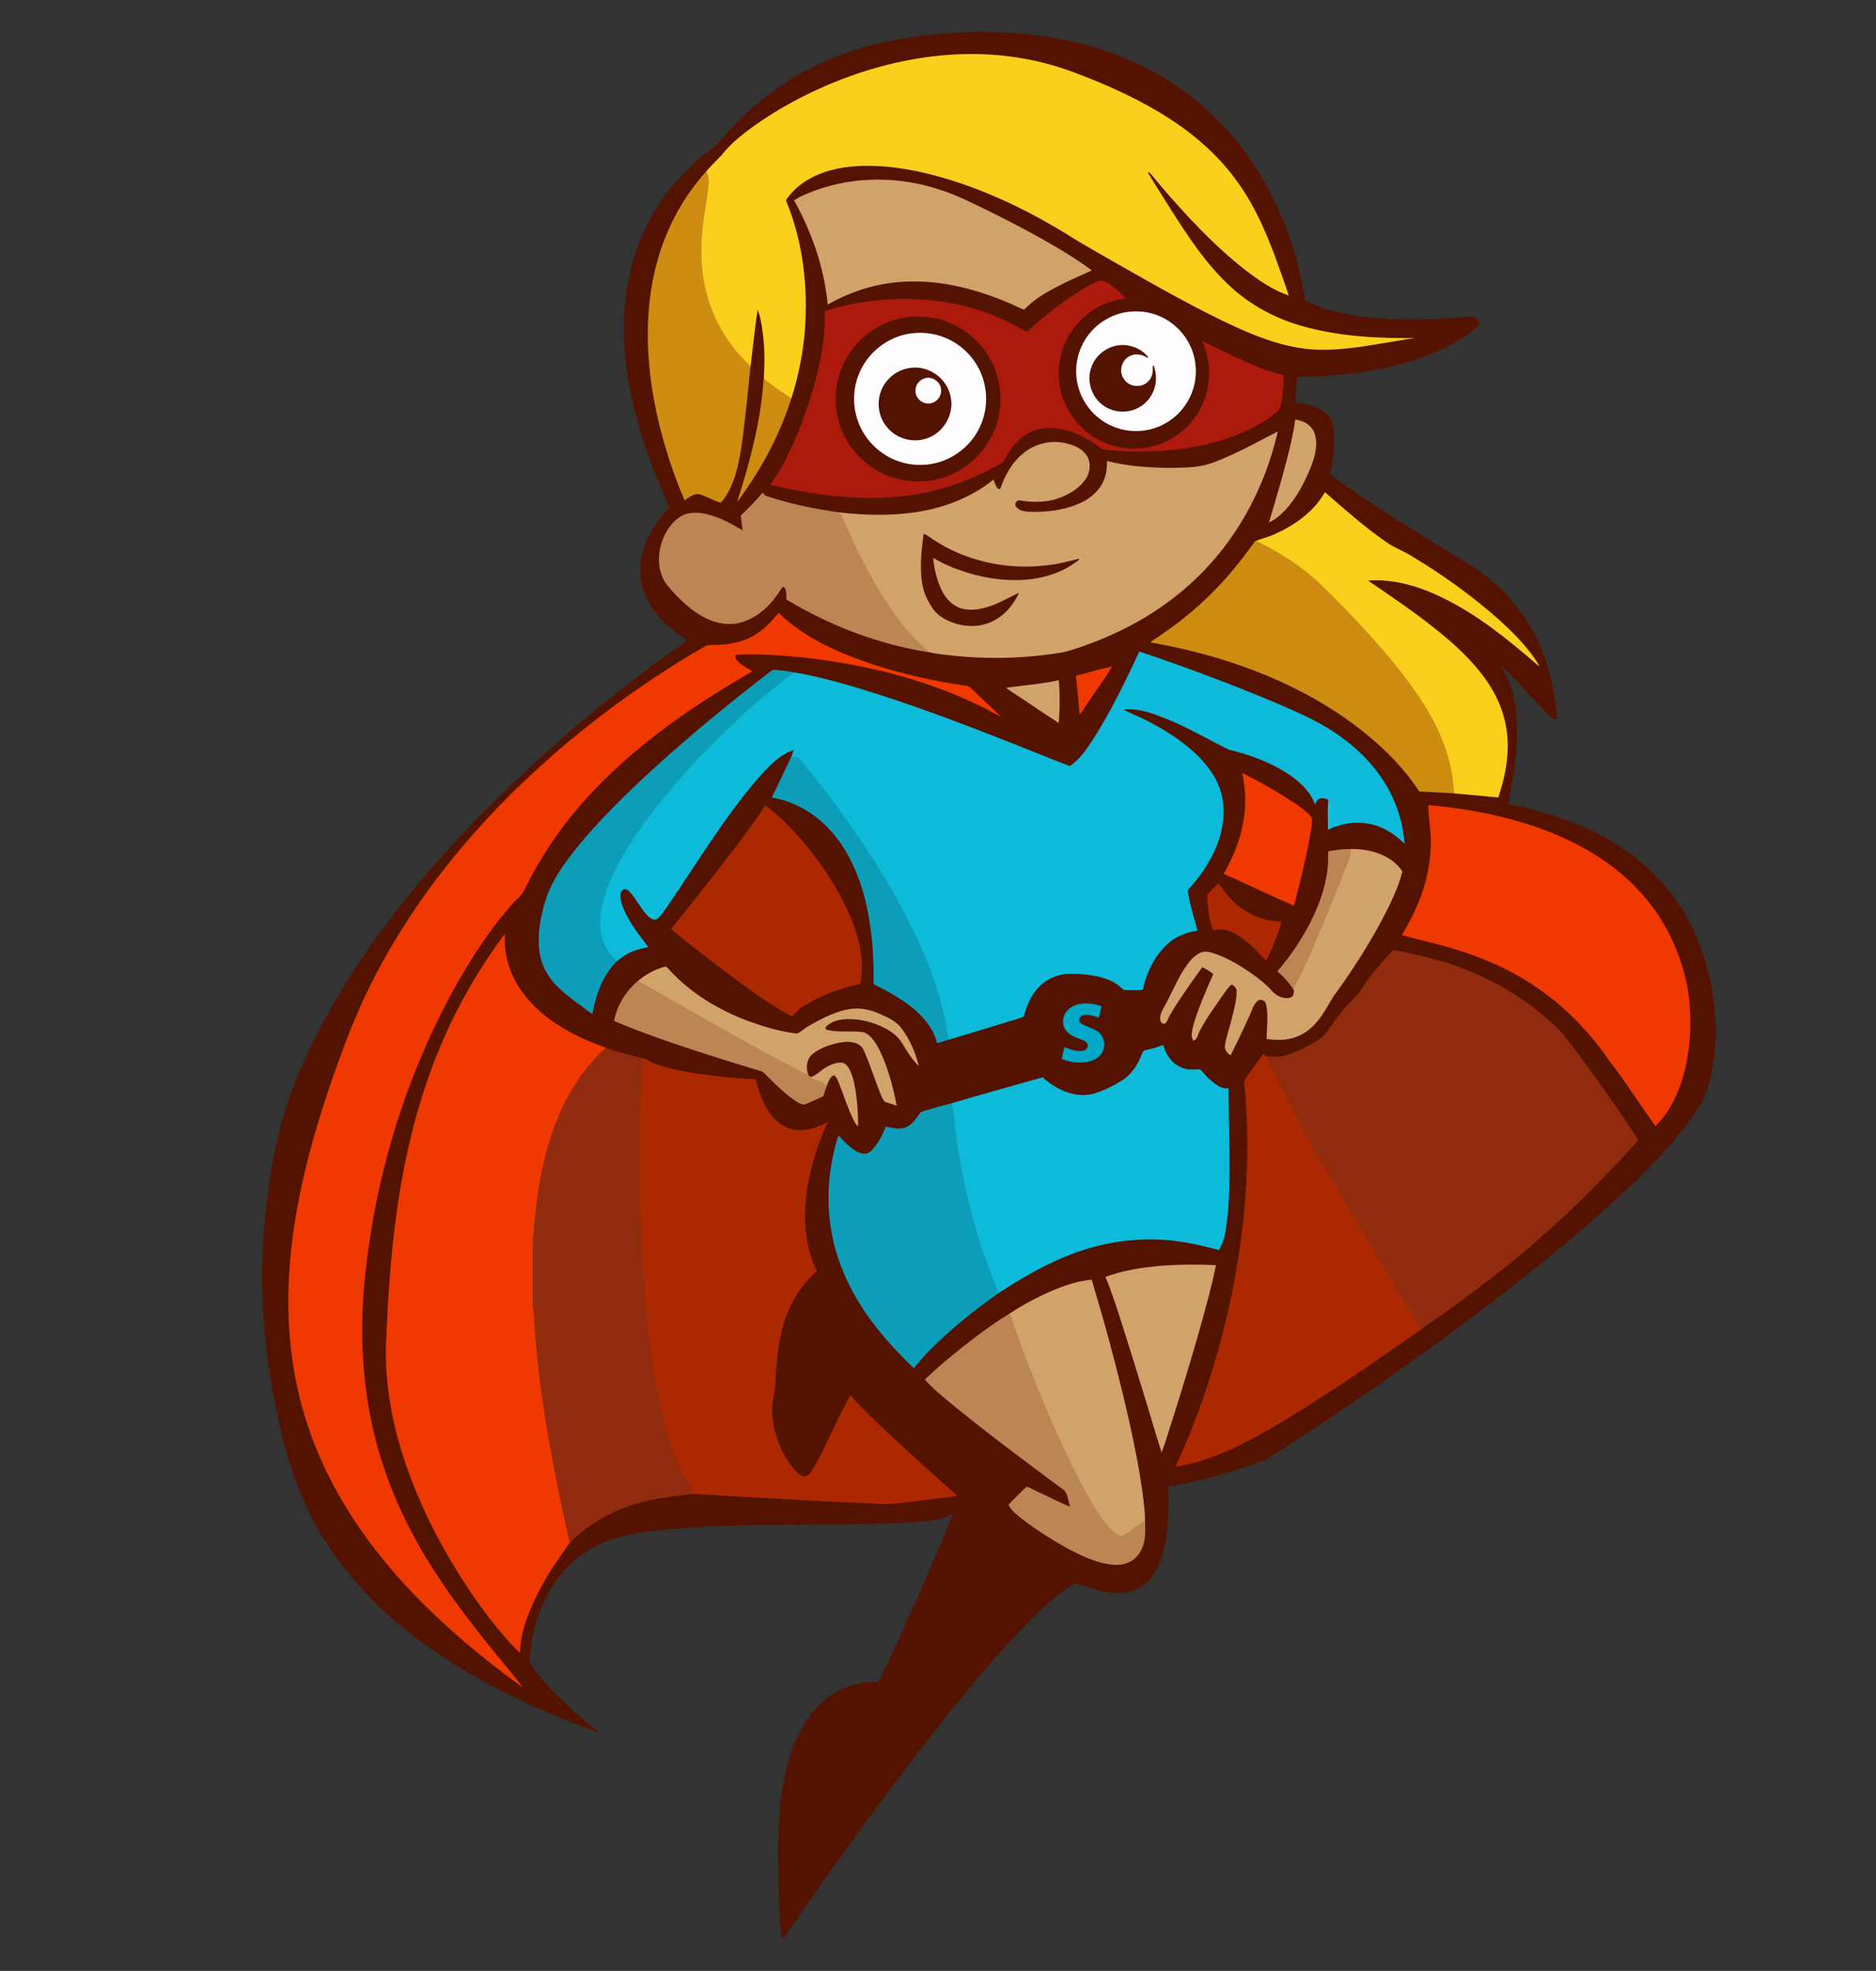 <?xml version="1.0" encoding="UTF-8" standalone="no"?>
<svg
   xmlns:dc="http://purl.org/dc/elements/1.1/"
   xmlns:cc="http://creativecommons.org/ns#"
   xmlns:rdf="http://www.w3.org/1999/02/22-rdf-syntax-ns#"
   xmlns:svg="http://www.w3.org/2000/svg"
   xmlns="http://www.w3.org/2000/svg"
   xmlns:sodipodi="http://sodipodi.sourceforge.net/DTD/sodipodi-0.dtd"
   xmlns:inkscape="http://www.inkscape.org/namespaces/inkscape"
   version="1.1"
   id="Layer_1"
   x="0px"
   y="0px"
   viewBox="0 0 1575.947 1654.679"
   enable-background="new 0 0 1575.947 1654.679"
   xml:space="preserve"
   sodipodi:docname="Super-Lady.svg"
   inkscape:version="0.92.3 (2405546, 2018-03-11)"><rect x="0" y="0" width="1575.947" height="1654.679" fill="#333333" stroke="none"/><defs
   id="defs976">
	
	
	
	
	
	
	
	
	
	
	
	
	
	
	
	
	
	
	
	
	
	
	
	
	
	
	
	
	
	
	
	
	
	
	
	
	
	
	
	
	
	
	
	
	
	
	
	
	
	
	
	
	
	
	
	
	
	
</defs><sodipodi:namedview
   pagecolor="#ffffff"
   bordercolor="#666666"
   borderopacity="1"
   objecttolerance="10"
   gridtolerance="10"
   guidetolerance="10"
   inkscape:pageopacity="0"
   inkscape:pageshadow="2"
   inkscape:window-width="1920"
   inkscape:window-height="1177"
   id="namedview974"
   showgrid="false"
   inkscape:snap-global="false"
   inkscape:zoom="0.40340684"
   inkscape:cx="383.66095"
   inkscape:cy="962.82211"
   inkscape:window-x="-8"
   inkscape:window-y="-8"
   inkscape:window-maximized="1"
   inkscape:current-layer="Layer_1" />
<path
   style="fill:#fad01c;stroke:#fad01c;stroke-width:0.903"
   inkscape:connector-curvature="0"
   id="path857"
   d="m 722.631,60.537 c 40.201,-13.222 83.244,-19.035 125.384,-13.647 18.719,2.383 37.149,6.932 54.803,13.593 28.864,10.831 57.195,23.638 82.936,40.733 20.822,13.854 39.722,30.895 54.262,51.329 16.219,22.465 26.653,48.395 35.777,74.38 2.509,7.266 5.298,14.45 7.491,21.833 -13.872,-4.432 -25.949,-13.015 -37.456,-21.707 -26.662,-20.948 -49.866,-45.895 -71.835,-71.618 -3.159,-3.502 -5.767,-7.491 -9.197,-10.731 5.939,10.181 12.482,20.028 18.665,30.073 15.091,23.701 30.669,47.646 51.726,66.573 16.77,15.217 37.339,25.903 59.073,32.032 31.824,8.999 65.192,10.397 98.081,9.937 -4.865,1.607 -10.055,1.616 -15.028,2.717 -23.133,3.728 -46.31,8.665 -69.867,7.997 -24.198,-0.587 -47.303,-9.044 -69.118,-18.891 -34.767,-15.993 -67.945,-35.128 -101.204,-53.973 -13.872,-8.069 -28.024,-15.677 -41.509,-24.387 -28.313,-17.437 -58.35,-32.212 -89.886,-42.835 -18.99,-6.354 -38.557,-11.183 -58.486,-13.331 -18.259,-1.679 -37.131,-1.516 -54.668,4.423 -12.618,4.215 -24.342,11.995 -31.842,23.133 14.36,34.658 18.728,72.927 15.804,110.166 -1.706,19.27 -5.515,38.377 -11.508,56.771 -7.509,-4.991 -15.1,-9.928 -22.095,-15.641 -1.913,-1.39 -1.399,-4.034 -1.561,-6.065 0.749,-12.861 0.352,-25.831 -1.742,-38.557 -0.785,-4.377 -1.381,-8.854 -2.997,-13.024 -2.32,15.47 -3.8,31.057 -5.758,46.581 -21.337,-19.324 -36.039,-46.067 -40.353,-74.578 -3.069,-18.602 -1.778,-37.601 1.11,-56.13 1.11,-8.295 3.005,-16.508 3.357,-24.893 0.199,-3.204 -0.839,-6.273 -2.085,-9.161 3.845,-4.802 8.529,-8.827 12.69,-13.34 7.988,-10.388 18.502,-18.43 29.071,-26.021 26.934,-18.839 56.818,-33.334 87.965,-43.741 z" /><path
   style="fill:#ce8c11;stroke:#ce8c11;stroke-width:0.903"
   inkscape:connector-curvature="0"
   id="path859"
   d="m 552.174,217.609 c 7.789,-27.284 21.661,-52.935 40.733,-73.974 1.246,2.888 2.284,5.957 2.085,9.161 -0.352,8.385 -2.247,16.598 -3.357,24.893 -2.888,18.53 -4.179,37.528 -1.11,56.13 4.314,28.512 19.017,55.255 40.353,74.578 -1.995,19.739 -4.025,39.487 -6.507,59.172 -2.013,14.017 -4.116,28.304 -9.937,41.337 -2.293,4.919 -5.027,9.739 -8.863,13.638 -6.029,-1.625 -11.39,-4.955 -17.275,-6.905 -5.163,-1.462 -9.477,2.491 -13.448,5.136 -12.744,-29.902 -22.167,-61.293 -27.357,-93.397 -5.66,-36.372 -5.543,-74.19 4.683,-109.769 z" /><path
   style="fill:#d1a26a;stroke:#d1a26a;stroke-width:0.903"
   inkscape:connector-curvature="0"
   id="path861"
   d="m 685.166,159.313 c 33.349,-12.094 70.607,-11.634 104.173,-0.632 15.948,5.036 30.741,12.943 45.751,20.19 17.853,8.926 35.543,18.214 52.746,28.349 10.316,6.183 20.605,12.5 30.118,19.883 -7.807,3.989 -16.084,7.049 -23.891,11.056 -11.67,5.867 -23.602,11.986 -32.736,21.535 -1.336,1.471 -3.105,-0.271 -4.531,-0.65 -28.295,-13.213 -59.045,-22.672 -90.536,-22.293 -24.992,0.045 -49.758,7.157 -71.311,19.739 -2.834,-31.138 -13.286,-61.23 -28.476,-88.442 5.724,-3.861 12.276,-6.289 18.693,-8.735 z" /><path
   style="fill:#ab1a0b;stroke:#ab1a0b;stroke-width:0.903"
   inkscape:connector-curvature="0"
   id="path863"
   d="m 917.819,237.529 c 3.231,-1.616 7.13,-3.394 10.641,-1.48 7.067,3.556 12.997,9.08 18.286,14.892 -14.531,1.318 -28.566,7.852 -38.702,18.376 -11.688,11.472 -18.295,27.817 -18.196,44.162 -0.045,11.381 3.123,22.772 9.071,32.483 8.854,14.639 23.882,25.47 40.696,28.882 13.222,2.663 27.375,1.291 39.595,-4.567 10.036,-4.585 18.611,-12.094 24.947,-21.084 9.91,-14.188 13.556,-32.591 9.648,-49.478 -0.966,-4.955 -3.06,-9.576 -4.766,-14.297 9.91,4.386 19.396,9.684 29.297,14.089 13.033,5.93 26.147,12.112 40.263,14.992 0.532,6.841 -0.406,13.701 -1.219,20.479 -0.677,3.637 -0.921,7.852 -3.836,10.515 -6.941,6.354 -15.145,11.138 -23.53,15.307 -35.814,17.221 -76.645,20.633 -115.807,17.817 -3.538,-0.334 -7.572,0.144 -10.416,-2.419 -8.89,-6.995 -19.216,-12.311 -30.245,-14.964 -9.351,-2.247 -19.64,-2.022 -28.376,2.329 -7.41,3.601 -13.232,9.838 -17.555,16.751 -1.57,2.455 -2.608,5.217 -4.314,7.582 -1.841,1.877 -4.386,2.825 -6.634,4.107 -15.289,8.249 -31.409,15.055 -48.233,19.441 -35.281,9.432 -72.512,8.457 -108.307,2.635 -11.399,-1.868 -22.772,-4.043 -33.981,-6.859 5.533,-7.654 10.569,-15.659 14.649,-24.189 8.033,-16.174 14.495,-33.097 19.965,-50.291 7.04,-23.169 12.5,-47.24 11.462,-71.6 9.486,-3.755 19.631,-5.506 29.604,-7.446 38.909,-6.562 79.931,-3.421 116.412,12.13 8.439,3.385 16.3,7.979 24.306,12.239 9.684,-9.089 20.127,-17.338 30.859,-25.145 7.845,-5.569 15.842,-10.994 24.416,-15.389 m -157.524,29.441 c -21.869,3.439 -41.617,18.096 -51.058,38.142 -8.556,17.555 -9.053,38.801 -1.309,56.726 9.793,23.566 33.62,40.579 59.172,41.77 19.405,1.255 39.279,-6.21 52.809,-20.235 10.587,-10.425 17.546,-24.486 19.432,-39.225 1.877,-13.241 -0.37,-26.987 -6.128,-39.036 -7.112,-14.919 -19.847,-27.032 -35.064,-33.467 -11.842,-5.189 -25.119,-6.525 -37.854,-4.675 z" /><path
   style="fill:#fffdff;stroke:#fffdff;stroke-width:0.903"
   inkscape:connector-curvature="0"
   id="path865"
   d="m 945.338,261.718 c 9.964,-1.688 20.461,-0.578 29.694,3.637 13.033,5.785 23.394,17.329 27.636,30.958 3.592,11.237 3.069,23.71 -1.435,34.613 -4.865,11.914 -14.459,21.806 -26.228,27.023 -13.719,6.201 -30.236,5.822 -43.63,-1.065 -12.212,-6.164 -21.716,-17.446 -25.615,-30.561 -4.034,-13.069 -2.392,-27.718 4.377,-39.595 7.267,-12.997 20.516,-22.447 35.201,-25.01 m -28.07,46.599 c -4.296,11.309 0.072,25.037 10.045,31.851 7.726,5.542 18.403,6.525 27.05,2.617 6.598,-2.951 11.977,-8.592 14.486,-15.389 2.518,-6.462 2.247,-13.791 -0.036,-20.281 0.307,4.585 -0.108,9.675 -3.61,13.06 -5.461,6.264 -16.481,5.587 -21.147,-1.291 -4.928,-6.255 -2.69,-16.327 4.305,-20.046 4.937,-3.015 11.156,-1.868 15.777,1.182 -4.594,-5.858 -11.869,-9.269 -19.215,-9.847 -11.896,-0.891 -23.765,6.853 -27.655,18.144 z" /><path
   style="fill:#541301;stroke:#541301;stroke-width:0.903"
   inkscape:connector-curvature="0"
   id="path867"
   d="m 760.295,266.97 c 12.735,-1.85 26.012,-0.514 37.853,4.675 15.217,6.435 27.952,18.548 35.064,33.467 5.758,12.049 8.006,25.795 6.128,39.036 -1.886,14.739 -8.845,28.801 -19.432,39.225 -13.529,14.026 -33.404,21.49 -52.809,20.235 -25.551,-1.191 -49.379,-18.205 -59.172,-41.77 -7.744,-17.925 -7.248,-39.171 1.309,-56.726 9.442,-20.045 29.19,-34.703 51.059,-38.142 m 5.362,13.34 c -20.001,2.473 -37.853,16.932 -44.496,35.958 -4.441,12.275 -4.305,26.138 0.424,38.314 5.28,13.899 16.49,25.398 30.236,31.075 11.616,4.874 24.911,5.542 36.969,1.886 14.125,-4.197 26.346,-14.351 33.052,-27.474 6.977,-13.34 7.997,-29.595 2.915,-43.747 -4.531,-12.771 -13.999,-23.665 -25.949,-30.028 -10.064,-5.451 -21.833,-7.401 -33.151,-5.984 z" /><path
   style="fill:#fffdff;stroke:#fffdff;stroke-width:0.903"
   inkscape:connector-curvature="0"
   id="path869"
   d="m 765.657,280.31 c 11.318,-1.417 23.087,0.533 33.151,5.984 11.95,6.363 21.418,17.257 25.949,30.028 5.081,14.152 4.062,30.407 -2.915,43.747 -6.706,13.123 -18.927,23.277 -33.052,27.474 -12.058,3.655 -25.353,2.987 -36.969,-1.886 -13.746,-5.677 -24.956,-17.176 -30.236,-31.075 -4.729,-12.176 -4.865,-26.039 -0.424,-38.314 6.642,-19.026 24.495,-33.485 44.496,-35.958 m -0.019,28.882 c -8.168,0.839 -15.921,5.099 -20.867,11.679 -8.412,10.56 -8.213,26.779 0.442,37.131 8.123,10.452 23.458,14.242 35.498,8.719 12.925,-5.415 20.732,-20.66 17.248,-34.288 -2.96,-14.414 -17.726,-24.992 -32.321,-23.241 z" /><path
   style="fill:#541301;stroke:#541301;stroke-width:0.903"
   inkscape:connector-curvature="0"
   id="path871"
   d="m 917.268,308.317 c 3.89,-11.291 15.759,-19.035 27.654,-18.141 7.347,0.578 14.621,3.989 19.215,9.847 -4.621,-3.051 -10.84,-4.197 -15.777,-1.182 -6.995,3.719 -9.233,13.791 -4.305,20.046 4.666,6.877 15.686,7.554 21.147,1.291 3.502,-3.385 3.917,-8.475 3.61,-13.06 2.284,6.489 2.554,13.818 0.036,20.281 -2.509,6.796 -7.888,12.437 -14.486,15.389 -8.646,3.908 -19.324,2.924 -27.05,-2.617 -9.971,-6.817 -14.34,-20.545 -10.044,-31.854 z" /><path
   style="fill:#541301;stroke:#541301;stroke-width:0.903"
   inkscape:connector-curvature="0"
   id="path873"
   d="m 765.638,309.192 c 14.594,-1.751 29.36,8.827 32.321,23.241 3.484,13.629 -4.323,28.873 -17.248,34.288 -12.04,5.524 -27.375,1.733 -35.498,-8.719 -8.656,-10.352 -8.854,-26.571 -0.442,-37.131 4.946,-6.579 12.699,-10.839 20.867,-11.679 m 10.831,9.008 c -4.043,1.363 -7.058,5.415 -6.95,9.721 -0.244,5.524 4.775,10.524 10.28,10.37 5.858,0.181 11.047,-5.442 10.28,-11.282 -0.36,-6.436 -7.59,-11.066 -13.61,-8.809 z" /><path
   style="fill:#ce8c11;stroke:#ce8c11;stroke-width:0.903"
   inkscape:connector-curvature="0"
   id="path875"
   d="m 618.305,422.951 c 11.435,-35.552 21.21,-72.078 23.069,-109.553 0.162,2.031 -0.352,4.675 1.561,6.065 6.995,5.713 14.585,10.65 22.095,15.641 -8.764,27.663 -22.248,53.711 -38.81,77.494 -2.527,3.529 -4.801,7.293 -7.915,10.353 z" /><path
   style="fill:#fffdff;stroke:#fffdff;stroke-width:0.903"
   inkscape:connector-curvature="0"
   id="path877"
   d="m 776.469,318.2 c 6.02,-2.256 13.25,2.374 13.611,8.809 0.767,5.84 -4.423,11.463 -10.28,11.282 -5.506,0.153 -10.524,-4.847 -10.28,-10.37 -0.109,-4.306 2.906,-8.358 6.949,-9.721 z" /><path
   style="fill:#d1a26a;stroke:#d1a26a;stroke-width:0.903"
   inkscape:connector-curvature="0"
   id="path879"
   d="m 1087.672,351.703 c 7.275,0.758 14.712,4.91 17.14,12.158 2.879,9.008 0.515,18.674 -2.753,27.248 -5.307,13.547 -12.176,26.743 -22.104,37.492 -4.224,4.332 -8.854,8.619 -14.649,10.686 6.228,-20.831 12.455,-41.68 17.573,-62.818 2.031,-8.168 3.646,-16.436 4.793,-24.766 z" /><path
   style="fill:#d1a26a;stroke:#d1a26a;stroke-width:0.903"
   inkscape:connector-curvature="0"
   id="path881"
   d="m 1019.312,387.796 c 18.99,-7.193 36.797,-17.067 54.767,-26.445 -7.239,32.276 -20.524,63.305 -39.568,90.409 -16.21,23.133 -36.725,43.215 -60.101,59.072 -16.77,11.499 -35.001,20.795 -53.919,28.214 -8.89,3.358 -17.826,6.724 -27.068,8.971 -32.131,5.442 -65.057,6.255 -97.422,2.365 -5.099,-0.65 -10.262,-1.038 -15.253,-2.274 -10.109,-8.529 -19.342,-18.141 -27.122,-28.846 -17.338,-23.593 -30.813,-49.749 -42.79,-76.384 -1.652,-3.457 -2.681,-7.22 -4.648,-10.515 -1.372,-1.39 -3.457,-1.733 -5.172,-2.536 1.327,-0.072 2.654,-0.117 3.989,-0.135 21.192,2.446 42.736,3.06 63.892,-0.108 23.81,-3.466 47.159,-12.338 65.86,-27.718 1.092,2.762 1.904,5.767 3.926,8.042 0.325,0 0.984,0.009 1.309,0.009 3.764,-11.056 9.693,-21.68 18.746,-29.261 10.352,-8.944 25.245,-12.284 38.422,-8.574 6.192,1.598 12.573,4.513 16.102,10.118 3.944,5.957 3.105,14.071 -0.587,19.938 -4.901,7.275 -12.546,12.302 -20.56,15.56 -10.948,4.567 -23.151,4.865 -34.73,2.996 -2.663,-0.939 -5.054,2.04 -3.52,4.414 2.933,3.755 8.222,3.989 12.6,4.179 14.531,0.19 29.505,-1.724 42.655,-8.249 7.491,-3.8 14.188,-9.721 17.537,-17.564 2.41,-5.334 2.816,-11.264 2.951,-17.04 18.232,4.802 37.195,5.876 55.968,5.921 11.343,-0.236 23.004,-0.407 33.736,-4.559 m -243.005,60.887 c -1.823,13.015 -3.096,26.273 -1.435,39.37 1.101,9.017 5.09,17.456 10.632,24.577 2.771,3.403 6.58,5.776 10.47,7.708 10.533,5.072 23.151,6.453 34.234,2.347 11.129,-4.179 19.91,-13.448 24.857,-24.107 -8.078,3.809 -15.813,8.448 -24.369,11.138 -8.006,2.563 -16.986,4.044 -25.037,0.876 -7.446,-2.861 -12.708,-9.513 -15.867,-16.634 -3.637,-8.313 -5.632,-17.311 -6.408,-26.337 6.986,3.881 14.107,7.554 21.68,10.163 19.568,7.004 40.696,10.497 61.428,7.961 14.297,-1.886 28.449,-7.022 39.704,-16.192 -9.224,2.356 -18.475,4.766 -27.988,5.623 -33.223,3.845 -67.963,-3.755 -95.725,-22.636 -1.988,-1.411 -3.965,-2.828 -6.176,-3.857 z" /><path
   style="fill:#bc8654;stroke:#bc8654;stroke-width:0.903"
   inkscape:connector-curvature="0"
   id="path883"
   d="m 621.789,432.698 c 6.517,-6.291 12.934,-12.699 18.737,-19.658 1.191,1.2 2.32,2.608 4.007,3.159 19.64,6.525 40.001,10.596 60.471,13.493 -1.336,0.018 -2.663,0.063 -3.989,0.135 1.715,0.803 3.8,1.146 5.172,2.536 1.968,3.294 2.997,7.058 4.648,10.515 11.977,26.635 25.452,52.791 42.79,76.384 7.78,10.704 17.013,20.317 27.122,28.846 -42.682,-6.571 -83.767,-22.311 -120.681,-44.613 0.045,-3.448 0.334,-7.13 -1.534,-10.199 -1.417,-0.099 -1.859,1.381 -2.554,2.311 -7.293,11.724 -17.78,22.185 -31.075,26.725 -9.179,3.249 -19.405,2.419 -28.34,-1.2 -11.914,-4.847 -21.869,-13.421 -30.497,-22.781 -3.881,-4.323 -8.051,-8.647 -10.208,-14.152 -4.034,-9.757 -3.412,-20.939 0.208,-30.714 3.15,-8.538 8.692,-16.679 16.878,-21.048 7.293,-3.691 15.858,-2.672 23.457,-0.56 9.63,2.626 18.403,7.5 26.932,12.555 -0.543,-3.908 -1.201,-7.807 -1.544,-11.734 z" /><path
   style="fill:#fad01c;stroke:#fad01c;stroke-width:0.903"
   inkscape:connector-curvature="0"
   id="path885"
   d="m 1071.723,447.509 c 16.526,-7.554 32.249,-18.809 41.148,-35.028 17.013,14.748 33.864,29.83 52.466,42.583 6.544,4.603 14.197,7.211 20.93,11.508 26.093,15.614 50.913,33.476 73.658,53.675 10.551,9.585 20.732,19.739 28.99,31.409 2.049,2.951 4.052,5.975 5.497,9.296 -4.982,-3.484 -9.278,-7.825 -14.008,-11.634 -24.116,-20.326 -49.812,-39.532 -79.1,-51.753 -15.957,-6.661 -33.259,-10.804 -50.634,-9.739 24.965,17.14 50.309,33.999 72.728,54.478 11.959,11.02 23.051,23.241 31.165,37.411 7.229,12.627 11.661,26.896 12.356,41.455 0.803,16.616 -2.59,33.187 -8.024,48.819 -12.564,-1.264 -25.145,-2.302 -37.7,-3.502 -1.011,-17.076 -4.892,-33.99 -11.869,-49.623 -10.56,-23.981 -26.4,-45.173 -43.097,-65.192 -12.744,-15.181 -26.283,-29.685 -40.092,-43.9 -8.502,-8.367 -16.544,-17.248 -25.849,-24.748 -14.062,-11.679 -29.875,-21.075 -46.274,-29.071 5.868,-2.247 12.032,-3.7 17.709,-6.444 z" /><path
   style="fill:#541301;stroke:#541301;stroke-width:0.903"
   inkscape:connector-curvature="0"
   id="path887"
   d="m 776.307,448.683 c 2.211,1.029 4.188,2.446 6.173,3.854 27.763,18.882 62.502,26.481 95.725,22.636 9.513,-0.857 18.764,-3.267 27.988,-5.623 -11.255,9.17 -25.407,14.306 -39.704,16.192 -20.732,2.536 -41.861,-0.957 -61.428,-7.961 -7.573,-2.608 -14.694,-6.282 -21.68,-10.163 0.776,9.026 2.771,18.024 6.408,26.337 3.159,7.121 8.421,13.773 15.867,16.634 8.051,3.168 17.031,1.688 25.037,-0.876 8.556,-2.69 16.291,-7.329 24.369,-11.138 -4.946,10.659 -13.728,19.928 -24.857,24.107 -11.083,4.107 -23.701,2.726 -34.234,-2.347 -3.89,-1.931 -7.699,-4.305 -10.47,-7.708 -5.542,-7.121 -9.531,-15.56 -10.632,-24.577 -1.658,-13.094 -0.386,-26.352 1.438,-39.367 z" /><path
   style="fill:#ce8c11;stroke:#ce8c11;stroke-width:0.903"
   inkscape:connector-curvature="0"
   id="path889"
   d="m 1035.522,478.088 c 6.534,-7.753 12.591,-15.894 18.493,-24.134 16.4,7.997 32.212,17.392 46.274,29.071 9.305,7.5 17.347,16.381 25.849,24.748 13.809,14.215 27.348,28.719 40.092,43.9 16.697,20.019 32.537,41.211 43.097,65.192 6.977,15.632 10.858,32.546 11.869,49.623 -9.739,-0.596 -19.477,-1.119 -29.207,-1.57 -15.19,-23.385 -36.012,-42.601 -58.423,-58.937 -49.496,-35.525 -108.361,-56.013 -168.011,-66.374 2.735,-3.015 6.58,-4.639 9.766,-7.094 22.465,-15.245 42.881,-33.504 60.201,-54.425 z" /><path
   style="fill:#ef3900;stroke:#ef3900;stroke-width:0.903"
   inkscape:connector-curvature="0"
   id="path891"
   d="m 646.158,522.81 c 2.87,-2.798 5.199,-6.092 7.997,-8.962 19.983,19.631 45.922,31.752 72.024,41.021 27.862,9.784 56.807,16.327 86.023,20.461 2.311,0.199 3.782,2.211 5.415,3.637 8.403,8.231 17.293,15.984 25.488,24.423 -7.744,-3.71 -15.1,-8.186 -22.934,-11.733 -46.419,-22.14 -97.142,-34.189 -148.146,-39.46 -17.862,-1.625 -35.859,-3.069 -53.784,-2.049 0.126,1.155 -0.027,2.482 0.821,3.43 3.583,4.603 9.107,6.941 13.945,9.964 -24.504,14.278 -48.72,29.162 -71.519,46.076 -27.158,19.974 -52.682,42.375 -74.687,67.972 -18.214,21.129 -33.638,44.613 -45.85,69.687 -2.256,5.208 -7.239,8.349 -10.749,12.627 -17.636,19.712 -32.05,42.077 -45.236,64.939 -44.054,78.026 -70.562,165.692 -78.631,254.865 -3.52,41.382 -1.435,83.451 8.439,123.876 7.645,31.906 20.1,62.565 36.12,91.158 16.842,30.29 37.574,58.197 59.262,85.148 10.262,12.961 21.165,25.425 31.174,38.575 -12.428,-8.186 -24.035,-17.573 -35.741,-26.743 -47.809,-38.485 -91.574,-83.396 -121.864,-137.171 -16.219,-28.774 -28.241,-59.948 -34.965,-92.305 -8.999,-42.52 -8.773,-86.61 -2.563,-129.508 6.21,-43.458 18.205,-85.879 32.573,-127.288 9.459,-27.05 19.513,-53.964 32.465,-79.57 29.496,-58.991 70.03,-112.026 116.638,-158.516 48.892,-48.549 104.255,-90.509 163.869,-125.013 2.229,-1.471 4.973,-1.273 7.518,-1.336 8.511,-0.036 17.113,-1.002 25.163,-3.845 8.277,-2.934 15.633,-8.087 21.735,-14.36 z" /><path
   style="fill:#0ebad9;stroke:#0ebad9;stroke-width:0.903"
   inkscape:connector-curvature="0"
   id="path893"
   d="m 956.882,546.367 c 38.016,12.834 75.671,26.788 112.676,42.312 16.724,7.211 33.711,14.161 49.072,24.089 21.607,13.71 40.516,32.6 51.428,55.986 6.083,12.789 9.432,26.77 10.407,40.877 -9.477,-9.919 -22.122,-17.474 -36.057,-18.295 -9.351,-0.758 -18.692,1.3 -27.23,5.027 -1.399,-6.002 -0.695,-12.175 -0.704,-18.268 -0.045,-2.175 0.09,-4.495 -1.101,-6.408 -2.148,-0.785 -4.585,-1.625 -6.814,-0.704 -2.202,0.966 -2.852,3.502 -3.899,5.451 -4.179,-12.121 -14.251,-20.984 -24.811,-27.618 -14.612,-9.134 -31.03,-15.001 -47.7,-19.017 -17.149,-8.385 -33.638,-18.187 -51.338,-25.443 -11.21,-4.477 -23.006,-9.197 -35.308,-8.286 5.442,2.987 11.39,4.937 16.869,7.897 16.445,8.231 32.267,18.205 45.272,31.328 9.558,9.757 17.627,21.77 19.82,35.498 2.771,16.102 -1.164,32.655 -8.376,47.096 -4.811,9.486 -10.813,18.412 -17.961,26.31 -1.092,1.471 -3.367,2.744 -2.708,4.883 1.859,11.092 5.217,21.842 8.15,32.673 -9.35,1.011 -18.421,4.756 -25.416,11.111 -10.632,9.567 -17.14,23.033 -20.344,36.815 -5.74,1.57 -11.715,0.903 -17.573,1.002 -2.013,-0.866 -3.303,-2.816 -5.127,-3.971 -6.399,-4.359 -14.098,-6.21 -21.625,-7.482 -6.417,-0.984 -12.925,-1.444 -19.405,-1.182 -9.486,0.478 -18.71,4.811 -24.974,11.968 -6.011,6.625 -9.54,15.082 -11.571,23.701 -4.928,2.329 -10.416,3.312 -15.56,5.117 -16.075,4.946 -32.158,9.847 -48.296,14.585 -1.76,-6.508 -2.148,-13.277 -3.746,-19.82 -7.527,-34.315 -22.203,-66.591 -39.09,-97.224 -23.042,-41.455 -50.552,-80.328 -80.734,-116.872 -1.209,-1.399 -2.365,-2.924 -3.944,-3.917 -1.751,-0.289 -3.529,0.126 -5.244,0.451 0.749,-1.877 1.525,-3.728 2.238,-5.605 -12.275,4.161 -20.93,14.504 -29.432,23.746 -28.71,33.521 -51.383,71.555 -76.284,107.865 -2.419,3.258 -4.585,6.805 -7.699,9.459 -2.392,1.995 -5.731,0.668 -7.735,-1.2 -6.589,-5.975 -10.217,-14.369 -16.084,-20.939 -1.3,-1.273 -3.06,-3.042 -5.036,-2.211 -2.455,1.67 -2.527,4.973 -2.085,7.627 0.975,5.497 3.502,10.551 6.137,15.425 4.856,9.062 11.363,17.049 17.519,25.227 -5.099,1.092 -10.289,2.004 -15.037,4.242 -4.486,1.877 -8.331,4.883 -12.121,7.861 -3.529,-3.917 -7.455,-7.609 -9.91,-12.347 -4.675,-8.782 -5.623,-19.152 -4.17,-28.882 2.283,-15.443 8.619,-29.956 16.066,-43.558 14.955,-26.734 34.144,-50.832 54.46,-73.658 9.26,-10.569 19.243,-20.47 29.189,-30.389 19.685,-19.739 40.624,-38.286 63.242,-54.614 17.997,2.816 35.588,7.798 53.052,12.889 46.879,14.107 92.603,31.716 138.083,49.722 13.475,5.289 26.824,10.894 40.408,15.903 8.123,-5.379 13.484,-13.773 18.854,-21.68 15.163,-23.703 27.438,-49.092 39.307,-74.553 z" /><path
   style="fill:#ef3900;stroke:#ef3900;stroke-width:0.903"
   inkscape:connector-curvature="0"
   id="path895"
   d="m 903.369,567.089 c 10.587,-2.987 21.21,-5.966 31.969,-8.304 -7.879,12.834 -16.914,24.965 -25.154,37.583 -0.984,1.579 -2.148,3.06 -3.574,4.278 -0.93,-11.2 -2.203,-22.374 -3.241,-33.557 z" /><path
   style="fill:#0c9eb8;stroke:#0c9eb8;stroke-width:0.903"
   inkscape:connector-curvature="0"
   id="path897"
   d="m 646.474,563.723 c 1.291,-0.912 2.59,-2.229 4.332,-1.832 5.479,0.451 10.984,0.993 16.372,2.193 -22.618,16.327 -43.557,34.875 -63.242,54.614 -9.946,9.919 -19.929,19.82 -29.189,30.389 -20.317,22.826 -39.505,46.924 -54.46,73.658 -7.446,13.602 -13.782,28.115 -16.066,43.558 -1.453,9.73 -0.505,20.1 4.17,28.882 2.455,4.738 6.381,8.43 9.91,12.347 -11.923,11.914 -17.428,28.485 -20.443,44.704 -10.073,-7.816 -20.939,-14.721 -30.01,-23.737 -8.294,-8.06 -13.926,-18.864 -15.298,-30.389 -1.76,-15.695 1.616,-31.436 6.535,-46.274 5.406,-14.45 14.603,-27.068 24.053,-39.117 19.396,-24.062 41.599,-45.67 64.298,-66.573 31.743,-28.956 64.975,-56.24 99.038,-82.423 z" /><path
   style="fill:#d1a26a;stroke:#d1a26a;stroke-width:0.903"
   inkscape:connector-curvature="0"
   id="path899"
   d="m 844.306,577.063 c 15.181,-2.139 30.552,-3.132 45.534,-6.552 1.164,12.374 0.948,24.902 -0.027,37.285 -14.224,-9.161 -28.151,-18.791 -42.321,-28.034 -1.192,-0.75 -2.248,-1.679 -3.186,-2.699 z" /><path
   style="fill:#0c9eb8;stroke:#0c9eb8;stroke-width:0.903"
   inkscape:connector-curvature="0"
   id="path901"
   d="m 663.92,636.036 c 1.715,-0.325 3.493,-0.74 5.244,-0.451 1.579,0.993 2.735,2.518 3.944,3.917 30.182,36.545 57.692,75.418 80.734,116.872 16.887,30.633 31.563,62.908 39.09,97.224 1.598,6.544 1.986,13.313 3.746,19.82 -3.249,1.02 -6.534,1.931 -9.775,2.96 -3.015,-12.717 -11.823,-23.069 -21.95,-30.895 -9.323,-7.365 -19.748,-13.15 -30.371,-18.376 -1.57,-0.551 -1.083,-2.419 -1.2,-3.655 0.298,-22.916 -1.58,-45.994 -7.112,-68.279 -4.504,-17.943 -11.724,-35.434 -22.889,-50.3 -13.34,-17.988 -33.304,-31.581 -55.679,-34.929 5.459,-11.263 10.767,-22.662 16.218,-33.908 z" /><path
   style="fill:#ef3900;stroke:#ef3900;stroke-width:0.903"
   inkscape:connector-curvature="0"
   id="path903"
   d="m 1042.742,648.067 c 15.822,7.771 31.129,16.661 45.85,26.364 4.964,3.601 10.524,6.941 13.89,12.212 0.523,5.749 -1.092,11.463 -1.886,17.131 -3.538,19.279 -8.304,38.314 -13.277,57.258 -20.127,-8.764 -39.974,-18.223 -60.002,-27.23 7.419,-12.798 13.304,-26.589 16.138,-41.157 3.033,-14.667 2.897,-30.02 -0.713,-44.578 z" /><path
   style="fill:#03d4fa;stroke:#03d4fa;stroke-width:0.903"
   inkscape:connector-curvature="0"
   id="path905"
   d="m 1115.371,671.687 c 1.191,1.913 1.056,4.233 1.101,6.408 0.01,6.092 -0.695,12.266 0.704,18.268 -0.496,0.244 -1.471,0.731 -1.959,0.984 -0.09,-8.556 -0.369,-17.131 0.154,-25.66 z" /><path
   style="fill:#ac2801;stroke:#ac2801;stroke-width:0.903"
   inkscape:connector-curvature="0"
   id="path907"
   d="m 636.329,685.352 c 2.293,-3.159 4.062,-6.643 6.21,-9.892 10.208,7.058 18.927,15.993 27.339,25.046 16.011,17.97 30.037,37.835 40.588,59.506 7.618,15.867 13.565,32.961 14.062,50.715 0.009,5.325 -0.135,10.777 -1.805,15.885 -14.405,2.834 -28.385,7.843 -41.319,14.793 -5.849,3.195 -11.67,6.868 -15.524,12.446 -6.417,-2.753 -12.302,-6.562 -18.196,-10.253 -20.199,-13.177 -39.406,-27.79 -58.441,-42.583 -8.728,-6.914 -17.591,-13.665 -26.048,-20.903 8.674,-11.426 17.934,-22.411 26.743,-33.738 15.686,-20.163 31.688,-40.11 46.391,-61.022 z" /><path
   style="fill:#ef3900;stroke:#ef3900;stroke-width:0.903"
   inkscape:connector-curvature="0"
   id="path909"
   d="m 1199.345,675.351 c 34.568,3.105 69.064,9.757 101.511,22.302 29.73,11.517 57.773,28.71 78.983,52.782 19.234,21.589 32.176,48.503 37.853,76.799 5.289,26.31 5.181,53.675 -0.108,79.976 -9.224,20.082 -14.45,40.019 -27.565,38.855 -16.614,-14.875 -24.328,-31.711 -38.908,-55.85 -17.401,-25.163 -39.352,-47.366 -65.156,-63.91 -25.66,-16.797 -54.849,-27.357 -84.498,-34.622 -8.186,-2.094 -16.436,-3.917 -24.514,-6.39 7.356,-12.419 14.116,-25.299 18.322,-39.171 3.664,-11.796 5.894,-24.08 6.219,-36.436 0.461,-11.509 -2.139,-22.836 -2.139,-34.335 z"
   sodipodi:nodetypes="ccccccccccccc" /><path
   style="fill:#bc8654;stroke:#bc8654;stroke-width:0.903"
   inkscape:connector-curvature="0"
   id="path911"
   d="m 1115.425,714.333 c 6.363,-1.146 12.789,-2.076 19.27,-1.968 1.661,5.569 -1.652,10.632 -3.511,15.65 -6.535,17.076 -13.502,33.972 -20.461,50.868 -7.139,16.652 -13.881,33.53 -22.745,49.361 -0.542,1.083 -1.002,2.211 -1.39,3.376 -3.899,-6.074 -8.71,-11.481 -14.26,-16.066 9.314,-10.596 17.392,-22.257 24.36,-34.523 9.414,-16.77 16.634,-35.137 18.358,-54.424 0.307,-4.088 -0.027,-8.194 0.379,-12.274 z" /><path
   style="fill:#d1a26a;stroke:#d1a26a;stroke-width:0.903"
   inkscape:connector-curvature="0"
   id="path913"
   d="m 1134.695,712.365 c 16.354,-0.37 34.442,4.901 43.928,19.179 -3.682,14.215 -10.226,27.492 -16.977,40.471 -11.995,22.293 -25.624,43.702 -40.615,64.091 -3.628,5.46 -6.525,11.39 -10.298,16.77 -5.334,7.861 -12.591,14.82 -21.661,18.087 -8.114,3.051 -17.022,3.015 -25.488,1.733 -0.099,-9.739 1.706,-19.676 -0.469,-29.27 -0.361,-2.888 -3.8,-4.585 -6.21,-2.852 -3.61,2.834 -4.63,7.627 -6.525,11.598 -5.19,11.553 -10.65,22.988 -16.273,34.324 -3.556,-1.417 -6.047,-5.027 -5.487,-8.917 0.83,-6.48 3.249,-12.627 4.756,-18.963 2.112,-8.619 4.937,-17.239 4.973,-26.183 0.226,-2.419 -1.715,-3.953 -3.321,-5.352 -2.834,1.57 -4.332,4.567 -6.228,7.058 -7.121,10.127 -14.441,20.19 -20.335,31.102 -1.877,3.051 -1.95,8.502 -6.417,8.872 -2.59,-4.107 -1.047,-9.143 -0.018,-13.493 4.242,-14.712 10.515,-28.738 16.616,-42.745 -2.599,-2.139 -5.551,-3.764 -8.52,-5.298 -6.354,8.8 -12.663,17.645 -18.647,26.698 -3.719,5.695 -7.645,11.309 -10.388,17.564 -0.641,1.191 -1.155,2.825 -2.735,2.997 -2.157,0.56 -3.89,-1.471 -4.125,-3.421 -0.56,-3.809 1.219,-7.446 2.969,-10.713 5.939,-10.443 10.397,-21.688 16.842,-31.86 3.71,-5.704 7.943,-11.688 14.405,-14.477 4.161,-1.913 8.764,-0.352 12.834,1.029 11.706,4.242 22.393,10.84 32.492,18.042 5.361,3.881 10.542,8.078 14.946,13.042 3.123,3.556 7.645,6.11 12.473,6.065 1.76,-0.027 3.773,-0.542 4.793,-2.112 0.298,-1.264 0.37,-2.554 0.605,-3.809 0.388,-1.164 0.848,-2.293 1.39,-3.376 8.863,-15.831 15.605,-32.709 22.745,-49.361 6.959,-16.896 13.926,-33.792 20.461,-50.868 1.857,-5.02 5.17,-10.083 3.509,-15.652 z" /><path
   style="fill:#ac2801;stroke:#ac2801;stroke-width:0.903"
   inkscape:connector-curvature="0"
   id="path915"
   d="m 1014.772,749.686 c 2.888,-2.987 5.867,-5.903 8.881,-8.764 3.61,4.576 6.607,9.657 10.867,13.71 10.894,11.49 26.346,18.611 42.267,18.62 -0.794,6.119 -3.529,11.769 -5.551,17.555 -2.202,5.587 -4.612,11.11 -7.464,16.409 -4.116,-3.276 -7.04,-7.78 -11.038,-11.192 -6.128,-5.831 -12.952,-11.3 -20.984,-14.197 -4.161,-1.589 -8.692,-1.218 -12.934,-0.235 -3.475,-8.168 -4.034,-17.185 -4.991,-25.904 0.01,-1.985 -0.75,-4.485 0.947,-6.002 z" /><path
   style="fill:#ef3900;stroke:#ef3900;stroke-width:0.903"
   inkscape:connector-curvature="0"
   id="path917"
   d="m 415.22,795.464 c 3.168,-4.296 6.002,-8.872 9.621,-12.825 -1.67,15.353 2.473,30.976 10.407,44.126 11.381,18.827 29.676,32.411 49.144,42.05 8.24,4.215 16.914,7.464 25.551,10.759 -26.021,22.501 -41.635,54.623 -50.516,87.35 -5.641,21.436 -8.944,43.449 -10.443,65.544 -1.661,10.867 -0.785,21.887 -1.02,32.835 0.171,10.948 -0.343,21.914 0.334,32.844 1.2,9.125 0.993,18.367 2.166,27.501 4.738,57.276 16.066,113.777 28.584,169.79 -10.217,14.116 -20.028,28.611 -27.745,44.271 -7.572,15.181 -13.863,31.563 -14.053,48.747 -5.054,-3.8 -8.926,-8.881 -13.222,-13.457 -22.699,-26.346 -41.779,-55.688 -57.989,-86.402 -14.649,-28.088 -26.635,-57.674 -34.234,-88.46 -5.551,-22.817 -8.683,-46.31 -8.06,-69.822 1.688,-43.052 4.459,-86.167 11.472,-128.723 7.229,-44.984 19.17,-89.389 37.655,-131.106 11.616,-26.311 25.84,-51.465 42.348,-75.022 z" /><path
   style="fill:#902b0e;stroke:#902b0e;stroke-width:0.903"
   inkscape:connector-curvature="0"
   id="path919"
   d="m 1168.433,798.713 c 0.884,-1.273 2.509,-1.516 3.962,-1.246 19.929,3.764 39.839,8.385 58.702,16.002 29.839,11.499 56.146,26.337 78.701,49.036 10.37,11.165 20.118,23.06 27.384,36.518 14.226,19.097 17.086,25.059 39.377,59.135 -67.264,70.321 -112.618,118.222 -183.201,158.821 -53.48,-62.679 -61.353,-82.978 -87.878,-147.772 -4.143,-6.183 -6.841,-13.15 -10.479,-19.613 -5.433,-9.784 -10.1,-19.965 -15.353,-29.839 -3.746,-6.598 -7.031,-13.439 -10.424,-20.217 -2.193,-4.459 -4.865,-8.692 -6.345,-13.448 5.487,0.803 11.174,1.218 16.58,-0.334 7.031,-2.094 13.845,-4.982 20.181,-8.701 5,-2.933 10.614,-5.46 14.008,-10.397 4.287,-5.93 8.583,-11.851 13.159,-17.564 5.09,-6.291 11.246,-11.688 16.084,-18.169 6.85,-11.976 16.724,-21.733 25.542,-32.212 z"
   sodipodi:nodetypes="cccccccccccccccccc" /><path
   style="fill:#d1a26a;stroke:#d1a26a;stroke-width:0.903"
   inkscape:connector-curvature="0"
   id="path921"
   d="m 535.089,823.588 c 7.076,-5.876 15.344,-10.668 24.378,-12.663 2.139,1.399 3.574,3.628 5.388,5.397 17.708,18.439 40.272,31.698 64.109,40.57 13.141,4.711 26.689,8.764 40.57,10.406 3.962,-2.148 7.365,-5.235 11.363,-7.374 9.152,-5.217 18.737,-9.964 29.008,-12.509 9.251,-2.329 19.116,-1.038 27.808,2.717 7.175,3.168 14.928,6.246 19.784,12.744 7.591,9.793 12.374,21.598 15.172,33.593 -6.417,-5.84 -10.957,-13.358 -15.407,-20.714 -4.025,-6.589 -10.867,-10.795 -17.717,-13.945 -9.892,-4.269 -20.822,-6.625 -31.617,-5.497 -5.045,0.614 -10.253,2.383 -13.863,6.092 0.009,0.37 0.027,1.11 0.036,1.48 10.136,2.942 20.948,0.623 31.274,2.265 6.562,2.238 10.343,8.683 13.484,14.45 7.536,15.208 11.86,31.833 15.019,48.449 -3.583,-1.498 -7.374,-2.41 -11.011,-3.728 -3.276,-4.414 -4.702,-9.874 -6.76,-14.901 -3.655,-9.549 -6.706,-19.36 -11.038,-28.629 -2.744,-6.219 -10.533,-7.13 -16.49,-6.471 -8.962,1.218 -17.988,4.107 -25.281,9.576 -5.397,4.125 -6.219,11.823 -3.61,17.789 -5.74,-1.516 -10.686,-4.901 -16.011,-7.383 -35.416,-18.692 -70.237,-38.485 -104.995,-58.359 -7.862,-4.465 -15.533,-9.267 -23.593,-13.355 z" /><path
   style="fill:#bc8654;stroke:#bc8654;stroke-width:0.903"
   inkscape:connector-curvature="0"
   id="path923"
   d="m 515.377,857.344 c 2.22,-13.087 9.721,-25.118 19.712,-33.756 8.06,4.089 15.732,8.89 23.593,13.358 34.758,19.874 69.578,39.667 104.995,58.359 5.325,2.482 10.271,5.867 16.011,7.383 0.523,0.235 1.002,0.596 1.408,1.065 3.998,3.655 11.038,2.798 13.791,8.051 -0.948,2.96 -1.832,5.939 -2.852,8.881 -5.397,2.338 -10.713,4.937 -16.174,7.094 -4.296,0.018 -7.807,-3.159 -11.192,-5.452 -7.979,-6.083 -15.19,-13.096 -22.176,-20.271 -2.392,-2.726 -6.173,-3.114 -9.414,-4.179 -21.327,-6.408 -42.565,-13.114 -63.667,-20.226 -18.204,-6.237 -36.399,-12.573 -54.035,-20.307 z" /><path
   style="fill:#03d2f7;stroke:#03d2f7;stroke-width:0.903"
   inkscape:connector-curvature="0"
   id="path925"
   d="m 943.235,830.682 c 5.858,-0.099 11.833,0.569 17.573,-1.002 -0.153,0.415 -0.451,1.255 -0.605,1.67 -5.822,0.542 -11.724,0.235 -17.564,0.126 z" /><path
   style="fill:#00a7c7;stroke:#00a7c7;stroke-width:0.903"
   inkscape:connector-curvature="0"
   id="path927"
   d="m 894.786,849.97 c 2.681,-4.242 7.482,-6.715 12.32,-7.591 6.3,-0.957 12.825,-0.208 18.755,2.157 -0.686,3.547 -1.643,7.022 -2.645,10.497 -4.35,-1.57 -9.125,-3.52 -13.764,-2.031 -2.518,0.758 -3.349,4.558 -0.939,5.975 4.72,3.033 10.786,3.601 14.982,7.554 5.659,4.793 5.957,14.179 1.146,19.658 -3.069,3.493 -7.672,5.226 -12.167,5.903 -7.094,0.848 -14.504,0.217 -21.03,-2.834 0.596,-3.628 1.552,-7.175 2.446,-10.731 5.226,1.868 10.713,4.35 16.4,3.006 1.977,-0.424 3.601,-2.563 2.924,-4.594 -0.848,-2.509 -3.709,-3.222 -5.885,-4.125 -4.766,-1.643 -9.748,-3.773 -12.708,-8.042 -3.094,-4.342 -2.606,-10.443 0.165,-14.802 z" /><path
   style="fill:#0ebad9;stroke:#0ebad9;stroke-width:0.903"
   inkscape:connector-curvature="0"
   id="path929"
   d="m 960.745,881.586 c 5.623,-1.354 11.318,-2.581 16.616,-4.991 2.256,7.816 6.859,15.614 14.648,18.927 5.009,2.464 10.686,1.986 16.084,1.742 3.231,2.446 5.379,6.182 8.601,8.746 4.396,3.719 9.585,8.475 15.831,7.031 -0.163,35.498 2.428,71.077 -0.686,106.529 -1.291,10.325 -1.823,21.445 -7.69,30.407 -17.32,-4.63 -34.983,-8.529 -52.989,-8.881 -21.941,-0.713 -43.955,2.897 -64.695,10.027 -24.171,8.313 -46.464,21.156 -67.728,35.155 -5.632,-14.793 -11.778,-29.396 -16.363,-44.559 -10.587,-33.286 -17.437,-67.692 -21.3,-102.386 -0.388,-4.531 -0.695,-9.125 -2.274,-13.43 25.696,-7.509 51.482,-14.721 77.268,-21.932 11.12,10.316 26.869,17.708 42.231,13.881 8.34,-2.392 16.201,-6.354 23.593,-10.867 7.13,-4.323 12.257,-11.246 15.47,-18.845 1.153,-2.149 1.614,-4.839 3.383,-6.554 z" /><path
   style="fill:#902b0e;stroke:#902b0e;stroke-width:0.903"
   inkscape:connector-curvature="0"
   id="path931"
   d="m 509.943,879.574 c 10.091,3.439 20.488,5.93 30.786,8.674 -0.776,4.188 -0.713,8.457 -1.128,12.69 -1.101,10.551 -0.072,21.192 -1.255,31.743 -0.361,24.658 -0.045,49.316 -0.153,73.983 0.009,3.601 0.361,7.193 0.614,10.804 0.523,7.121 -0.135,14.288 0.551,21.409 0.903,7.879 0.415,15.831 1.246,23.719 1.462,25.172 3.691,50.309 7.121,75.301 2.744,18.286 5.614,36.59 10.352,54.479 4.134,16.183 9.116,32.294 16.914,47.123 2.654,5.271 6.264,9.982 9.107,15.163 -20.696,2.085 -41.761,4.332 -61.175,12.275 -12.609,4.82 -24.225,11.914 -34.776,20.271 -3.114,2.654 -5.957,5.614 -9.098,8.231 -12.518,-56.013 -23.846,-112.513 -28.584,-169.79 -1.173,-9.134 -0.966,-18.376 -2.166,-27.501 -0.677,-10.93 -0.162,-21.896 -0.334,-32.844 0.235,-10.948 -0.641,-21.968 1.02,-32.835 1.498,-22.095 4.802,-44.108 10.443,-65.544 8.88,-32.729 24.495,-64.851 50.515,-87.351 z" /><path
   style="fill:#ac2801;stroke:#ac2801;stroke-width:0.903"
   inkscape:connector-curvature="0"
   id="path933"
   d="m 1053.744,894.33 c 2.753,-3.556 4.874,-7.672 8.322,-10.641 0.198,0.596 0.605,1.796 0.812,2.401 1.48,4.756 4.152,8.99 6.345,13.448 3.394,6.778 6.679,13.62 10.424,20.217 5.253,9.874 9.919,20.055 15.353,29.839 3.637,6.462 6.336,13.43 10.479,19.613 0.849,1.137 87.668,146.305 87.559,147.695 -31.624,36.949 -50.775,39.401 -107.653,74.843 -27.32,23.232 -63.61,34.645 -98.927,40.349 14.396,-30.452 26.03,-62.195 35.254,-94.588 20.28,-71.131 29.848,-145.763 23.855,-219.647 -0.144,-3.583 -1.263,-7.211 -0.632,-10.759 2.491,-4.538 5.93,-8.482 8.809,-12.77 z"
   sodipodi:nodetypes="cccccccccccccc" /><path
   style="fill:#ac2801;stroke:#ac2801;stroke-width:0.903"
   inkscape:connector-curvature="0"
   id="path935"
   d="m 540.73,888.247 0.099,-0.605 c 6.435,4.567 14.107,6.733 21.652,8.683 23.828,5.758 48.332,7.906 72.737,9.414 2.311,9.242 5.37,18.421 10.488,26.544 5.235,8.331 13.827,15.334 23.981,15.921 9.558,0.912 18.701,-2.834 26.833,-7.482 -8.24,17.239 -14.215,35.57 -17.483,54.406 -4.107,24.053 -3.213,49.776 7.654,72.033 -9.739,8.872 -17.988,19.495 -23.178,31.662 -8.656,19.179 -10.614,40.417 -11.634,61.185 -0.081,8.556 -3.186,16.797 -2.771,25.398 0.578,16.824 6.805,33.386 17.275,46.545 2.663,2.951 5.488,6.507 9.612,7.266 4.107,-1.083 5.93,-5.506 8.087,-8.755 9.08,-16.273 16.093,-33.593 24.866,-50.02 1.832,-3.24 3.213,-6.76 5.596,-9.648 9.838,11.625 21.201,21.788 32.149,32.339 14.721,13.547 29.451,27.095 44.433,40.344 4.612,4.395 9.838,8.15 14.062,12.943 -12.383,1.534 -24.766,3.033 -37.158,4.513 -10.181,1.065 -20.38,2.744 -30.651,2.031 -51.121,-2.274 -102.215,-5.072 -153.282,-8.303 -2.843,-5.181 -6.453,-9.892 -9.107,-15.163 -7.798,-14.829 -12.78,-30.94 -16.914,-47.123 -4.738,-17.889 -7.609,-36.193 -10.352,-54.479 -3.43,-24.992 -5.659,-50.128 -7.121,-75.301 -0.83,-7.888 -0.343,-15.84 -1.246,-23.719 -0.686,-7.121 -0.027,-14.287 -0.551,-21.409 -0.253,-3.61 -0.605,-7.202 -0.614,-10.804 0.108,-24.667 -0.208,-49.325 0.153,-73.983 1.182,-10.551 0.153,-21.192 1.255,-31.743 0.417,-4.233 0.354,-8.502 1.13,-12.69 z" /><path
   style="fill:#d1a26a;stroke:#d1a26a;stroke-width:0.903"
   inkscape:connector-curvature="0"
   id="path937"
   d="m 691.719,896.894 c 4.414,-3.015 9.558,-5.352 15.001,-5.28 4.17,0.199 6.507,4.269 8.096,7.627 3.619,8.466 4.657,17.726 5.659,26.797 0.532,6.814 1.038,13.665 0.677,20.506 -2.789,-2.022 -4.152,-5.262 -5.605,-8.249 -4.531,-9.964 -7.852,-20.425 -11.959,-30.552 -0.686,-1.805 -1.697,-3.457 -3.222,-4.63 -2.997,1.995 -4.161,5.533 -5.479,8.692 -2.753,-5.253 -9.793,-4.395 -13.791,-8.051 4.151,-1.237 7.112,-4.523 10.623,-6.86 z" /><path
   style="fill:#0c9eb8;stroke:#0c9eb8;stroke-width:0.903"
   inkscape:connector-curvature="0"
   id="path941"
   d="m 773.184,933.24 c 8.412,-2.789 17.04,-5.036 25.615,-7.338 1.579,4.305 1.886,8.899 2.274,13.43 3.863,34.694 10.713,69.1 21.3,102.386 4.585,15.163 10.731,29.766 16.363,44.559 -14.324,10.19 -28.394,20.786 -41.445,32.582 -10.488,9.513 -20.975,19.216 -29.496,30.597 -21.228,-20.353 -41.003,-42.89 -54.244,-69.362 -7.464,-14.639 -12.843,-30.362 -15.668,-46.554 -4.765,-27.023 -2.22,-55.137 6.192,-81.194 5.343,5.506 10.47,11.67 17.663,14.82 2.997,1.273 6.986,1.516 9.432,-1.011 5.867,-5.758 9.748,-13.195 12.591,-20.831 5.533,1.029 11.426,2.717 16.95,0.713 5.758,-2.382 8.908,-8.068 12.473,-12.797 z" /><path
   style="fill:#d1a26a;stroke:#d1a26a;stroke-width:0.903"
   inkscape:connector-curvature="0"
   id="path957"
   d="m 928.018,1071.801 c 15.768,-6.011 32.637,-8.331 49.361,-9.766 14.856,-1.02 29.776,-1.02 44.641,-0.316 -3.574,18.322 -8.782,36.301 -13.71,54.307 -6.634,23.475 -13.755,46.816 -21.057,70.102 -3.863,11.571 -7.139,23.367 -11.462,34.785 -5.614,-17.302 -10.497,-34.848 -15.948,-52.204 -6.453,-21.147 -13.015,-42.258 -19.784,-63.315 -3.765,-11.282 -7.276,-22.681 -12.041,-33.593 z" /><path
   style="fill:#d1a26a;stroke:#d1a26a;stroke-width:0.903"
   inkscape:connector-curvature="0"
   id="path959"
   d="m 883.468,1083.272 c 10.84,-4.513 22.149,-8.484 33.918,-9.396 11.183,36.942 21.255,74.226 29.974,111.827 5.478,24.071 10.524,48.287 13.593,72.809 0.65,6.192 1.543,12.392 1.363,18.638 -6.706,3.06 -11.76,8.665 -18.25,12.058 -3.475,1.787 -6.896,-1.173 -9.36,-3.348 -10.127,-9.648 -16.715,-22.212 -23.575,-34.216 -15.813,-29.387 -29.216,-60.002 -41.752,-90.915 -6.995,-17.374 -13.89,-34.821 -19.45,-52.718 -0.659,-1.85 -1.48,-3.628 -2.32,-5.388 11.318,-7.527 23.394,-13.935 35.859,-19.351 z" /><path
   style="fill:#bc8654;stroke:#bc8654;stroke-width:0.903"
   inkscape:connector-curvature="0"
   id="path961"
   d="m 816.29,1124.339 c 10.163,-7.609 20.38,-15.244 31.319,-21.716 0.839,1.76 1.661,3.538 2.32,5.388 5.56,17.898 12.455,35.344 19.45,52.718 12.537,30.913 25.94,61.527 41.752,90.915 6.859,12.004 13.448,24.568 23.575,34.216 2.464,2.175 5.885,5.136 9.36,3.348 6.489,-3.393 11.544,-8.998 18.25,-12.058 0.569,9.784 0.533,20.741 -5.993,28.738 -5.027,6.697 -13.963,9.107 -22.004,8.177 -14.107,-1.489 -27.05,-7.934 -39.379,-14.567 -13.051,-7.383 -25.768,-15.443 -37.61,-24.658 -4.025,-3.394 -8.529,-6.724 -10.668,-11.706 5.09,-5.199 10.127,-10.479 15.488,-15.38 3.989,0.731 7.419,3.303 11.165,4.829 8.322,3.737 16.345,8.168 24.829,11.526 -1.246,-4.116 -1.399,-8.989 -4.224,-12.356 -33.377,-24.847 -66.889,-49.587 -98.948,-76.131 -6.444,-5.569 -13.195,-10.912 -18.593,-17.537 12.582,-12.058 26.111,-23.114 39.911,-33.746 z" />
<path
   id="path860"
   style="fill:#541301;stroke:#541301;stroke-width:0.903"
   d="m 883.466,1083.272 c -12.464,5.415 -24.541,11.824 -35.859,19.351 -10.939,6.471 -21.156,14.107 -31.319,21.716 -13.8,10.632 -27.329,21.688 -39.911,33.747 5.397,6.625 12.148,11.968 18.593,17.537 32.059,26.544 65.571,51.283 98.948,76.131 2.825,3.367 2.978,8.24 4.224,12.356 -8.484,-3.357 -16.508,-7.789 -24.829,-11.526 -3.746,-1.525 -7.175,-4.098 -11.165,-4.829 -5.361,4.901 -10.397,10.181 -15.488,15.38 2.139,4.982 6.643,8.313 10.668,11.706 11.842,9.215 24.559,17.275 37.61,24.658 12.329,6.634 25.272,13.078 39.379,14.567 8.042,0.93 16.977,-1.48 22.004,-8.177 6.525,-7.997 6.562,-18.954 5.993,-28.738 0.181,-6.246 -0.713,-12.446 -1.363,-18.638 -3.069,-24.523 -8.114,-48.738 -13.593,-72.809 -8.719,-37.601 -18.791,-74.885 -29.974,-111.827 -11.77,0.911 -23.079,4.882 -33.918,9.395 z m 44.55,-11.471 c 4.766,10.912 8.276,22.311 12.04,33.593 6.769,21.057 13.331,42.167 19.784,63.315 5.451,17.356 10.334,34.902 15.948,52.204 4.323,-11.417 7.6,-23.214 11.462,-34.785 7.302,-23.286 14.423,-46.626 21.057,-70.102 4.928,-18.006 10.136,-35.985 13.71,-54.307 -14.865,-0.704 -29.784,-0.704 -44.641,0.316 -16.724,1.435 -33.592,3.755 -49.36,9.766 m 32.727,-190.215 c -1.769,1.715 -2.229,4.404 -3.385,6.553 -3.213,7.6 -8.34,14.522 -15.47,18.845 -7.392,4.513 -15.253,8.475 -23.593,10.867 -15.362,3.827 -31.111,-3.565 -42.231,-13.881 -25.786,7.211 -51.572,14.423 -77.268,21.932 -8.574,2.301 -17.203,4.549 -25.615,7.338 -3.565,4.729 -6.715,10.415 -12.473,12.798 -5.524,2.004 -11.417,0.316 -16.95,-0.713 -2.843,7.636 -6.724,15.073 -12.591,20.831 -2.446,2.527 -6.435,2.284 -9.432,1.011 -7.193,-3.15 -12.32,-9.315 -17.663,-14.82 -8.412,26.057 -10.957,54.172 -6.192,81.194 2.825,16.192 8.204,31.915 15.668,46.554 13.241,26.472 33.016,49.009 54.244,69.362 8.52,-11.381 19.008,-21.084 29.496,-30.597 13.051,-11.796 27.122,-22.392 41.445,-32.582 21.264,-13.999 43.557,-26.842 67.728,-35.155 20.741,-7.13 42.754,-10.74 64.695,-10.027 18.006,0.352 35.669,4.251 52.989,8.881 5.867,-8.962 6.399,-20.082 7.69,-30.407 3.114,-35.452 0.523,-71.031 0.686,-106.529 -6.246,1.444 -11.435,-3.312 -15.831,-7.031 -3.222,-2.563 -5.37,-6.3 -8.601,-8.746 -5.397,0.244 -11.074,0.722 -16.084,-1.742 -7.789,-3.312 -12.392,-11.111 -14.648,-18.927 -5.296,2.41 -10.991,3.637 -16.614,4.991 m -65.959,-31.616 c -2.771,4.359 -3.258,10.461 -0.163,14.802 2.96,4.269 7.943,6.399 12.708,8.042 2.175,0.903 5.036,1.616 5.885,4.125 0.677,2.031 -0.948,4.17 -2.924,4.594 -5.686,1.345 -11.174,-1.137 -16.4,-3.006 -0.894,3.556 -1.85,7.103 -2.446,10.731 6.526,3.051 13.935,3.682 21.03,2.834 4.495,-0.677 9.098,-2.41 12.167,-5.903 4.811,-5.479 4.513,-14.865 -1.146,-19.658 -4.197,-3.953 -10.262,-4.522 -14.982,-7.554 -2.41,-1.417 -1.579,-5.217 0.939,-5.975 4.639,-1.489 9.414,0.46 13.764,2.031 1.002,-3.475 1.959,-6.95 2.645,-10.497 -5.93,-2.365 -12.455,-3.114 -18.755,-2.157 -4.84,0.876 -9.642,3.349 -12.322,7.591 m -359.697,-26.382 c -9.991,8.638 -17.492,20.669 -19.712,33.756 17.636,7.735 35.832,14.071 54.036,20.308 21.102,7.112 42.339,13.818 63.667,20.226 3.24,1.065 7.022,1.453 9.414,4.179 6.986,7.175 14.197,14.188 22.176,20.271 3.385,2.293 6.896,5.47 11.192,5.452 5.46,-2.157 10.777,-4.757 16.174,-7.094 1.02,-2.942 1.904,-5.921 2.852,-8.881 1.318,-3.159 2.482,-6.697 5.479,-8.692 1.525,1.173 2.536,2.825 3.222,4.63 4.107,10.127 7.428,20.587 11.959,30.552 1.453,2.987 2.816,6.228 5.605,8.249 0.361,-6.841 -0.144,-13.692 -0.677,-20.506 -1.002,-9.071 -2.04,-18.331 -5.659,-26.797 -1.589,-3.357 -3.926,-7.428 -8.096,-7.627 -5.442,-0.072 -10.587,2.265 -15.001,5.28 -3.511,2.338 -6.471,5.623 -10.623,6.859 -0.406,-0.469 -0.885,-0.83 -1.408,-1.065 -2.608,-5.966 -1.787,-13.665 3.61,-17.789 7.293,-5.47 16.318,-8.358 25.281,-9.576 5.957,-0.659 13.746,0.253 16.49,6.471 4.332,9.269 7.383,19.08 11.038,28.629 2.058,5.027 3.484,10.488 6.76,14.901 3.637,1.318 7.428,2.229 11.011,3.728 -3.159,-16.616 -7.482,-33.241 -15.019,-48.449 -3.141,-5.767 -6.923,-12.212 -13.484,-14.45 -10.325,-1.643 -21.138,0.677 -31.274,-2.265 -0.01,-0.37 -0.027,-1.11 -0.036,-1.48 3.61,-3.71 8.818,-5.479 13.863,-6.092 10.795,-1.128 21.725,1.227 31.617,5.497 6.85,3.15 13.692,7.356 17.717,13.945 4.45,7.356 8.989,14.874 15.407,20.714 -2.798,-11.995 -7.581,-23.801 -15.172,-33.593 -4.856,-6.498 -12.609,-9.576 -19.784,-12.744 -8.692,-3.755 -18.557,-5.045 -27.808,-2.717 -10.271,2.545 -19.856,7.293 -29.008,12.509 -3.998,2.139 -7.401,5.226 -11.363,7.374 -13.881,-1.643 -27.429,-5.695 -40.57,-10.406 -23.837,-8.872 -46.401,-22.131 -64.109,-40.57 -1.814,-1.769 -3.249,-3.998 -5.388,-5.397 -9.036,1.991 -17.303,6.784 -24.379,12.66 m 633.344,-24.875 c -8.818,10.479 -18.692,20.235 -25.542,32.212 -4.838,6.48 -10.993,11.878 -16.084,18.169 -4.576,5.713 -8.872,11.634 -13.159,17.564 -3.394,4.937 -9.008,7.464 -14.008,10.397 -6.336,3.719 -13.15,6.607 -20.181,8.701 -5.406,1.552 -11.093,1.137 -16.58,0.334 -0.208,-0.605 -0.614,-1.805 -0.812,-2.401 -3.448,2.969 -5.569,7.085 -8.322,10.641 -2.879,4.287 -6.318,8.231 -8.809,12.771 -0.632,3.547 0.487,7.175 0.632,10.759 5.993,73.883 -3.574,148.516 -23.855,219.647 -9.224,32.393 -20.858,64.136 -35.254,94.588 35.317,-5.704 69.416,-20.624 170.488,-89.867 101.072,-69.243 145.324,-103.397 219.897,-184.64 -7.266,-13.457 -55.436,-81.128 -65.807,-92.293 -22.555,-22.699 -50.101,-40.326 -79.94,-51.825 -18.863,-7.618 -38.774,-12.239 -58.702,-16.002 -1.453,-0.271 -3.078,-0.027 -3.962,1.245 m -753.213,-3.249 c -16.508,23.557 -30.732,48.711 -42.348,75.021 -18.484,41.716 -30.425,86.122 -37.655,131.106 -7.013,42.556 -9.784,85.671 -11.472,128.723 -0.623,23.512 2.509,47.005 8.06,69.822 7.6,30.786 19.586,60.372 34.234,88.46 16.21,30.714 35.29,60.056 57.989,86.402 4.296,4.576 8.168,9.657 13.222,13.457 0.19,-17.185 6.48,-33.566 14.053,-48.747 7.717,-15.659 17.528,-30.155 27.745,-44.271 3.141,-2.618 5.984,-5.578 9.098,-8.231 10.551,-8.358 22.167,-15.452 34.776,-20.271 19.414,-7.943 40.48,-10.19 61.175,-12.275 51.067,3.231 102.161,6.029 153.282,8.303 10.271,0.713 20.47,-0.966 30.651,-2.031 12.392,-1.48 24.775,-2.979 37.158,-4.513 -4.224,-4.792 -9.45,-8.547 -14.062,-12.943 -14.982,-13.25 -29.712,-26.797 -44.433,-40.344 -10.948,-10.551 -22.311,-20.714 -32.149,-32.339 -2.383,2.888 -3.764,6.408 -5.596,9.648 -8.773,16.427 -15.786,33.747 -24.866,50.02 -2.157,3.249 -3.98,7.672 -8.087,8.755 -4.125,-0.758 -6.95,-4.314 -9.612,-7.266 -10.47,-13.159 -16.697,-29.721 -17.275,-46.545 -0.415,-8.601 2.69,-16.842 2.771,-25.398 1.02,-20.768 2.978,-42.005 11.634,-61.185 5.19,-12.167 13.439,-22.79 23.178,-31.662 -10.867,-22.257 -11.76,-47.98 -7.654,-72.033 3.267,-18.836 9.242,-37.167 17.483,-54.406 -8.132,4.648 -17.275,8.394 -26.833,7.482 -10.154,-0.587 -18.746,-7.591 -23.981,-15.921 -5.117,-8.123 -8.177,-17.302 -10.488,-26.544 -24.405,-1.507 -48.91,-3.655 -72.737,-9.414 -7.545,-1.95 -15.217,-4.116 -21.652,-8.683 l -0.099,0.605 c -10.298,-2.744 -20.696,-5.235 -30.786,-8.674 -8.638,-3.294 -17.311,-6.544 -25.551,-10.759 -19.468,-9.639 -37.763,-23.223 -49.144,-42.05 -7.934,-13.15 -12.076,-28.774 -10.407,-44.126 -3.62,3.955 -6.454,8.531 -9.622,12.827 m 599.552,-45.778 c -1.697,1.516 -0.939,4.016 -0.948,6.002 0.957,8.719 1.516,17.735 4.991,25.904 4.242,-0.984 8.773,-1.354 12.934,0.235 8.033,2.897 14.856,8.367 20.984,14.197 3.998,3.412 6.923,7.915 11.038,11.192 2.852,-5.298 5.262,-10.822 7.464,-16.409 2.022,-5.785 4.757,-11.435 5.551,-17.555 -15.921,-0.009 -31.373,-7.13 -42.267,-18.62 -4.26,-4.053 -7.257,-9.134 -10.867,-13.71 -3.013,2.862 -5.992,5.777 -8.88,8.764 m 100.653,-35.353 c -0.406,4.08 -0.072,8.186 -0.379,12.275 -1.724,19.288 -8.944,37.655 -18.358,54.424 -6.968,12.266 -15.046,23.927 -24.36,34.523 5.551,4.585 10.361,9.991 14.26,16.066 -0.235,1.255 -0.307,2.545 -0.605,3.809 -1.02,1.57 -3.033,2.085 -4.793,2.112 -4.829,0.045 -9.351,-2.509 -12.473,-6.065 -4.405,-4.964 -9.585,-9.161 -14.946,-13.042 -10.1,-7.202 -20.786,-13.8 -32.492,-18.042 -4.071,-1.381 -8.674,-2.942 -12.834,-1.029 -6.462,2.789 -10.695,8.773 -14.405,14.477 -6.444,10.172 -10.903,21.418 -16.842,31.86 -1.751,3.267 -3.529,6.905 -2.969,10.713 0.235,1.95 1.968,3.98 4.125,3.421 1.579,-0.172 2.094,-1.805 2.735,-2.997 2.744,-6.255 6.67,-11.869 10.388,-17.564 5.984,-9.053 12.293,-17.898 18.647,-26.698 2.969,1.534 5.921,3.159 8.52,5.298 -6.101,14.008 -12.374,28.033 -16.616,42.745 -1.029,4.35 -2.572,9.387 0.018,13.493 4.468,-0.37 4.54,-5.821 6.417,-8.872 5.894,-10.912 13.214,-20.975 20.335,-31.102 1.895,-2.491 3.394,-5.488 6.228,-7.058 1.607,1.399 3.547,2.933 3.321,5.352 -0.036,8.944 -2.861,17.564 -4.973,26.183 -1.507,6.336 -3.926,12.482 -4.756,18.963 -0.56,3.89 1.931,7.5 5.487,8.917 5.623,-11.336 11.083,-22.772 16.273,-34.324 1.895,-3.971 2.915,-8.764 6.525,-11.598 2.41,-1.733 5.849,-0.036 6.21,2.852 2.175,9.594 0.37,19.531 0.469,29.27 8.466,1.282 17.374,1.318 25.488,-1.733 9.071,-3.267 16.327,-10.226 21.661,-18.087 3.773,-5.379 6.67,-11.309 10.298,-16.77 14.992,-20.389 28.62,-41.798 40.615,-64.091 6.751,-12.979 13.295,-26.255 16.977,-40.471 -9.486,-14.279 -27.573,-19.549 -43.928,-19.179 -6.478,-0.107 -12.905,0.823 -19.268,1.969 m 83.92,-38.982 c 0,11.499 2.599,22.826 2.139,34.333 -0.325,12.356 -2.554,24.64 -6.219,36.436 -4.206,13.872 -10.966,26.752 -18.322,39.171 8.078,2.473 16.327,4.296 24.514,6.39 29.649,7.266 58.838,17.826 84.498,34.622 25.804,16.544 47.754,38.747 65.156,63.91 15.478,20.29 24.412,34.809 39.471,55.923 29.642,-28.357 33.784,-84.313 27.11,-118.904 -5.677,-28.295 -18.62,-55.21 -37.853,-76.799 -21.21,-24.071 -49.253,-41.265 -78.983,-52.782 -32.447,-12.543 -66.943,-19.195 -101.511,-22.3 m -563.016,10.001 c -14.703,20.912 -30.705,40.859 -46.392,61.022 -8.809,11.327 -18.069,22.311 -26.743,33.738 8.457,7.239 17.32,13.99 26.048,20.903 19.035,14.793 38.241,29.405 58.441,42.583 5.894,3.692 11.778,7.5 18.196,10.253 3.854,-5.578 9.675,-9.251 15.524,-12.446 12.934,-6.95 26.914,-11.959 41.319,-14.793 1.67,-5.109 1.814,-10.56 1.805,-15.885 -0.496,-17.753 -6.444,-34.848 -14.062,-50.715 -10.551,-21.67 -24.577,-41.536 -40.588,-59.506 -8.412,-9.053 -17.131,-17.988 -27.339,-25.046 -2.148,3.249 -3.917,6.733 -6.209,9.892 m 406.413,-37.285 c 3.61,14.558 3.746,29.911 0.713,44.577 -2.834,14.567 -8.719,28.358 -16.138,41.157 20.028,9.008 39.875,18.466 60.002,27.23 4.973,-18.945 9.739,-37.98 13.277,-57.258 0.794,-5.668 2.41,-11.381 1.886,-17.131 -3.367,-5.271 -8.926,-8.61 -13.89,-12.212 -14.721,-9.702 -30.028,-18.592 -45.85,-26.363 M 844.304,577.063 c 0.939,1.02 1.995,1.95 3.186,2.699 14.17,9.242 28.097,18.872 42.321,28.034 0.975,-12.383 1.191,-24.911 0.027,-37.285 -14.983,3.42 -30.353,4.413 -45.534,6.552 m 59.063,-9.974 c 1.038,11.183 2.311,22.356 3.24,33.557 1.426,-1.218 2.59,-2.699 3.574,-4.278 8.24,-12.618 17.275,-24.748 25.154,-37.583 -10.758,2.339 -21.381,5.317 -31.968,8.304 m 53.513,-20.722 c -11.869,25.461 -24.143,50.85 -39.306,74.551 -5.37,7.906 -10.731,16.3 -18.854,21.68 -13.583,-5.009 -26.932,-10.614 -40.408,-15.903 -45.48,-18.006 -91.204,-35.615 -138.083,-49.722 -17.465,-5.09 -35.055,-10.073 -53.052,-12.889 -5.388,-1.2 -10.894,-1.742 -16.372,-2.193 -1.742,-0.397 -3.042,0.921 -4.332,1.832 -34.063,26.183 -67.295,53.468 -99.038,82.422 -22.699,20.903 -44.902,42.51 -64.298,66.573 -9.45,12.049 -18.647,24.667 -24.053,39.117 -4.919,14.838 -8.295,30.579 -6.535,46.274 1.372,11.526 7.004,22.329 15.298,30.389 9.071,9.017 19.938,15.921 30.01,23.737 3.015,-16.219 8.52,-32.79 20.443,-44.704 3.791,-2.978 7.636,-5.984 12.121,-7.861 4.747,-2.238 9.937,-3.15 15.037,-4.242 -6.155,-8.177 -12.663,-16.165 -17.519,-25.227 -2.635,-4.874 -5.163,-9.928 -6.137,-15.425 -0.442,-2.654 -0.37,-5.957 2.085,-7.627 1.977,-0.83 3.737,0.939 5.036,2.211 5.867,6.571 9.495,14.964 16.084,20.939 2.004,1.868 5.343,3.195 7.735,1.2 3.114,-2.653 5.28,-6.201 7.699,-9.459 24.902,-36.31 47.574,-74.344 76.284,-107.865 8.502,-9.242 17.158,-19.586 29.432,-23.746 -0.713,1.877 -1.489,3.728 -2.238,5.605 -5.451,11.246 -10.759,22.645 -16.219,33.909 22.374,3.348 42.339,16.941 55.679,34.929 11.165,14.865 18.385,32.357 22.889,50.3 5.533,22.284 7.41,45.363 7.112,68.279 0.117,1.237 -0.37,3.105 1.2,3.655 10.623,5.226 21.048,11.011 30.371,18.376 10.127,7.825 18.936,18.178 21.95,30.895 3.24,-1.029 6.526,-1.94 9.775,-2.96 16.138,-4.738 32.221,-9.639 48.296,-14.585 5.145,-1.805 10.632,-2.789 15.56,-5.117 2.031,-8.619 5.56,-17.076 11.571,-23.701 6.264,-7.157 15.488,-11.49 24.974,-11.968 6.48,-0.262 12.988,0.199 19.405,1.182 7.527,1.273 15.226,3.123 21.625,7.482 1.823,1.155 3.114,3.105 5.127,3.971 l -0.596,0.794 c 5.84,0.108 11.742,0.415 17.564,-0.126 0.153,-0.415 0.451,-1.255 0.605,-1.67 3.204,-13.782 9.712,-27.248 20.344,-36.815 6.995,-6.354 16.066,-10.1 25.416,-11.111 -2.933,-10.831 -6.291,-21.58 -8.15,-32.673 -0.659,-2.139 1.616,-3.412 2.708,-4.883 7.148,-7.897 13.15,-16.824 17.961,-26.31 7.211,-14.441 11.147,-30.994 8.376,-47.096 -2.193,-13.728 -10.262,-25.741 -19.82,-35.498 -13.006,-13.123 -28.828,-23.096 -45.272,-31.328 -5.479,-2.96 -11.426,-4.91 -16.869,-7.897 12.302,-0.912 24.098,3.809 35.308,8.286 17.699,7.257 34.189,17.058 51.338,25.443 16.67,4.016 33.088,9.883 47.7,19.017 10.56,6.634 20.633,15.497 24.811,27.618 1.047,-1.95 1.697,-4.486 3.899,-5.451 2.229,-0.921 4.666,-0.081 6.814,0.704 -0.524,8.529 -0.244,17.104 -0.154,25.66 0.487,-0.253 1.462,-0.74 1.959,-0.984 8.538,-3.727 17.88,-5.785 27.23,-5.027 13.936,0.821 26.58,8.376 36.057,18.295 -0.975,-14.107 -4.323,-28.088 -10.407,-40.877 -10.912,-23.385 -29.821,-42.276 -51.428,-55.986 -15.362,-9.928 -32.348,-16.878 -49.072,-24.089 -37.006,-15.522 -74.66,-29.476 -112.676,-42.31 m -310.724,-23.557 c -6.101,6.273 -13.457,11.426 -21.734,14.36 -8.051,2.843 -16.652,3.809 -25.163,3.845 -2.545,0.063 -5.289,-0.135 -7.518,1.336 -59.614,34.505 -114.977,76.465 -163.869,125.013 -46.608,46.491 -87.142,99.525 -116.638,158.516 -12.952,25.606 -23.006,52.52 -32.465,79.57 -14.369,41.409 -26.364,83.83 -32.573,127.288 -6.21,42.899 -6.435,86.989 2.563,129.508 6.724,32.357 18.746,63.531 34.965,92.305 30.29,53.775 74.055,98.686 121.864,137.171 11.706,9.17 23.313,18.557 35.741,26.743 -10.009,-13.15 -20.912,-25.615 -31.174,-38.575 -21.689,-26.95 -42.42,-54.858 -59.262,-85.148 -16.02,-28.593 -28.476,-59.253 -36.12,-91.158 -9.874,-40.426 -11.959,-82.494 -8.439,-123.876 8.069,-89.173 34.577,-176.838 78.631,-254.865 13.186,-22.862 27.6,-45.227 45.236,-64.939 3.511,-4.278 8.493,-7.419 10.749,-12.627 12.212,-25.073 27.636,-48.558 45.85,-69.687 22.004,-25.597 47.529,-47.998 74.687,-67.972 22.799,-16.914 47.014,-31.797 71.519,-46.076 -4.838,-3.024 -10.361,-5.361 -13.945,-9.964 -0.848,-0.948 -0.695,-2.274 -0.821,-3.43 17.925,-1.02 35.922,0.424 53.784,2.049 51.004,5.271 101.727,17.32 148.146,39.46 7.834,3.547 15.19,8.024 22.934,11.733 -8.195,-8.439 -17.085,-16.192 -25.488,-24.423 -1.634,-1.426 -3.105,-3.439 -5.415,-3.637 -29.216,-4.134 -58.161,-10.677 -86.023,-20.461 -26.102,-9.269 -52.042,-21.391 -72.024,-41.021 -2.8,2.87 -5.128,6.164 -7.998,8.962 m 425.565,-75.301 c -5.677,2.744 -11.842,4.197 -17.708,6.444 -5.903,8.24 -11.959,16.381 -18.493,24.134 -17.32,20.921 -37.736,39.18 -60.201,54.424 -3.186,2.455 -7.031,4.08 -9.766,7.094 59.65,10.361 118.515,30.849 168.011,66.374 22.411,16.336 43.233,35.552 58.423,58.937 9.73,0.451 19.468,0.975 29.207,1.57 12.555,1.2 25.136,2.238 37.7,3.502 5.433,-15.632 8.827,-32.203 8.024,-48.819 -0.695,-14.558 -5.127,-28.828 -12.356,-41.455 -8.114,-14.17 -19.206,-26.391 -31.165,-37.411 -22.419,-20.479 -47.763,-37.339 -72.728,-54.478 17.374,-1.065 34.676,3.078 50.634,9.739 29.288,12.221 54.984,31.427 79.1,51.753 4.729,3.809 9.026,8.15 14.008,11.634 -1.444,-3.321 -3.448,-6.345 -5.497,-9.296 -8.258,-11.67 -18.439,-21.824 -28.99,-31.409 -22.745,-20.199 -47.565,-38.061 -73.658,-53.675 -6.733,-4.296 -14.387,-6.905 -20.93,-11.508 -18.602,-12.753 -35.453,-27.835 -52.466,-42.583 -8.9,16.22 -24.623,27.475 -41.149,35.029 m -52.411,-59.713 c -10.731,4.152 -22.392,4.323 -33.738,4.558 -18.773,-0.045 -37.736,-1.119 -55.968,-5.921 -0.135,5.776 -0.542,11.706 -2.951,17.04 -3.349,7.843 -10.046,13.764 -17.537,17.564 -13.15,6.526 -28.124,8.439 -42.655,8.249 -4.377,-0.19 -9.666,-0.424 -12.6,-4.179 -1.534,-2.374 0.857,-5.352 3.52,-4.414 11.58,1.868 23.782,1.57 34.73,-2.996 8.015,-3.258 15.659,-8.285 20.56,-15.56 3.691,-5.867 4.531,-13.981 0.587,-19.938 -3.529,-5.605 -9.91,-8.52 -16.102,-10.118 -13.177,-3.71 -28.07,-0.37 -38.422,8.574 -9.053,7.581 -14.983,18.205 -18.746,29.261 -0.325,0 -0.984,-0.009 -1.309,-0.009 -2.022,-2.274 -2.834,-5.28 -3.926,-8.042 -18.701,15.38 -42.05,24.252 -65.86,27.718 -21.156,3.168 -42.7,2.554 -63.892,0.108 -20.47,-2.897 -40.832,-6.968 -60.471,-13.493 -1.688,-0.551 -2.816,-1.959 -4.007,-3.159 -5.803,6.959 -12.221,13.367 -18.737,19.658 0.343,3.926 1.002,7.825 1.543,11.733 -8.529,-5.054 -17.302,-9.928 -26.932,-12.555 -7.6,-2.112 -16.165,-3.132 -23.457,0.56 -8.186,4.368 -13.728,12.509 -16.878,21.048 -3.619,9.775 -4.242,20.957 -0.208,30.714 2.157,5.506 6.327,9.829 10.208,14.152 8.628,9.36 18.584,17.934 30.497,22.781 8.935,3.619 19.161,4.45 28.34,1.2 13.295,-4.54 23.782,-15.001 31.075,-26.725 0.695,-0.93 1.137,-2.41 2.554,-2.311 1.868,3.069 1.579,6.751 1.534,10.199 36.915,22.302 77.999,38.043 120.681,44.613 4.991,1.237 10.154,1.625 15.253,2.274 32.366,3.89 65.291,3.078 97.422,-2.365 9.242,-2.247 18.178,-5.614 27.068,-8.971 18.918,-7.419 37.149,-16.715 53.919,-28.214 23.376,-15.858 43.891,-35.94 60.101,-59.072 19.044,-27.104 32.33,-58.134 39.568,-90.409 -17.967,9.38 -35.774,19.254 -54.764,26.447 m 68.36,-36.093 c -1.146,8.331 -2.762,16.598 -4.793,24.766 -5.118,21.138 -11.345,41.987 -17.573,62.818 5.794,-2.067 10.425,-6.354 14.649,-10.686 9.928,-10.749 16.797,-23.945 22.104,-37.492 3.267,-8.574 5.632,-18.241 2.753,-27.248 -2.429,-7.248 -9.866,-11.4 -17.14,-12.158 M 945.336,261.718 c -14.685,2.563 -27.934,12.013 -35.2,25.01 -6.769,11.878 -8.412,26.526 -4.377,39.595 3.899,13.114 13.403,24.396 25.615,30.561 13.394,6.887 29.911,7.266 43.63,1.065 11.769,-5.217 21.364,-15.109 26.228,-27.023 4.504,-10.903 5.027,-23.376 1.435,-34.613 -4.242,-13.629 -14.603,-25.172 -27.636,-30.958 -9.234,-4.215 -19.731,-5.325 -29.695,-3.637 m -27.519,-24.189 c -8.574,4.395 -16.571,9.82 -24.414,15.389 -10.731,7.807 -21.174,16.057 -30.859,25.145 -8.006,-4.26 -15.867,-8.854 -24.306,-12.239 -36.481,-15.551 -77.503,-18.692 -116.412,-12.13 -9.973,1.94 -20.118,3.691 -29.604,7.446 1.038,24.36 -4.423,48.431 -11.462,71.6 -5.469,17.194 -11.932,34.117 -19.965,50.291 -4.08,8.529 -9.116,16.535 -14.649,24.189 11.21,2.816 22.582,4.991 33.981,6.859 35.795,5.821 73.026,6.796 108.307,-2.635 16.824,-4.386 32.943,-11.192 48.233,-19.441 2.247,-1.282 4.793,-2.229 6.634,-4.107 1.706,-2.365 2.744,-5.127 4.314,-7.582 4.323,-6.914 10.145,-13.15 17.555,-16.751 8.737,-4.35 19.026,-4.576 28.376,-2.329 11.029,2.654 21.355,7.97 30.245,14.964 2.843,2.563 6.877,2.085 10.416,2.419 39.162,2.816 79.994,-0.596 115.807,-17.817 8.385,-4.17 16.589,-8.953 23.53,-15.307 2.915,-2.663 3.159,-6.878 3.836,-10.515 0.812,-6.778 1.751,-13.638 1.219,-20.479 -14.116,-2.879 -27.23,-9.062 -40.263,-14.992 -9.901,-4.404 -19.387,-9.703 -29.297,-14.089 1.706,4.72 3.8,9.341 4.766,14.297 3.908,16.887 0.262,35.29 -9.648,49.478 -6.336,8.989 -14.91,16.499 -24.947,21.084 -12.221,5.858 -26.373,7.229 -39.595,4.567 -16.815,-3.412 -31.842,-14.242 -40.696,-28.882 -5.948,-9.712 -9.116,-21.102 -9.071,-32.483 -0.099,-16.345 6.507,-32.691 18.196,-44.162 10.136,-10.524 24.17,-17.058 38.702,-18.376 -5.289,-5.812 -11.219,-11.336 -18.286,-14.892 -3.513,-1.914 -7.412,-0.136 -10.643,1.48 m -232.653,-78.216 c -6.417,2.446 -12.97,4.874 -18.692,8.737 15.19,27.212 25.642,57.303 28.476,88.442 21.553,-12.582 46.319,-19.694 71.311,-19.739 31.49,-0.379 62.241,9.08 90.536,22.293 1.426,0.379 3.195,2.121 4.531,0.65 9.134,-9.549 21.066,-15.668 32.736,-21.535 7.807,-4.007 16.084,-7.067 23.891,-11.056 -9.513,-7.383 -19.802,-13.701 -30.118,-19.883 -17.203,-10.136 -34.893,-19.423 -52.746,-28.349 -15.01,-7.248 -29.802,-15.154 -45.751,-20.19 -33.567,-11.004 -70.824,-11.464 -104.174,0.63 m 37.465,-98.776 c -31.147,10.407 -61.031,24.902 -87.963,43.738 -10.569,7.591 -21.084,15.632 -29.071,26.021 -4.161,4.513 -8.845,8.538 -12.69,13.34 -19.071,21.039 -32.943,46.689 -40.733,73.974 -10.226,35.579 -10.343,73.396 -4.684,109.769 5.19,32.104 14.612,63.495 27.357,93.397 3.971,-2.645 8.285,-6.598 13.448,-5.136 5.885,1.95 11.246,5.28 17.275,6.905 3.836,-3.899 6.571,-8.719 8.863,-13.638 5.821,-13.033 7.924,-27.32 9.937,-41.337 2.482,-19.685 4.513,-39.433 6.507,-59.172 1.959,-15.524 3.439,-31.111 5.758,-46.581 1.616,4.17 2.211,8.647 2.997,13.024 2.094,12.726 2.491,25.696 1.742,38.557 -1.859,37.474 -11.634,74.001 -23.069,109.553 3.114,-3.06 5.388,-6.823 7.915,-10.352 16.562,-23.782 30.046,-49.83 38.81,-77.494 5.993,-18.394 9.802,-37.501 11.508,-56.771 2.924,-37.24 -1.444,-75.508 -15.804,-110.166 7.5,-11.138 19.224,-18.918 31.842,-23.133 17.537,-5.939 36.409,-6.101 54.668,-4.423 19.929,2.148 39.496,6.977 58.486,13.331 31.535,10.623 61.573,25.398 89.886,42.835 13.484,8.71 27.636,16.318 41.509,24.387 33.259,18.845 66.437,37.98 101.204,53.973 21.815,9.847 44.92,18.304 69.118,18.891 23.557,0.668 46.735,-4.269 69.867,-7.997 4.973,-1.101 10.163,-1.11 15.028,-2.717 -32.889,0.46 -66.257,-0.939 -98.081,-9.937 -21.734,-6.128 -42.303,-16.815 -59.073,-32.032 -21.057,-18.927 -36.635,-42.872 -51.726,-66.573 -6.183,-10.045 -12.726,-19.892 -18.665,-30.073 3.43,3.24 6.038,7.23 9.197,10.731 21.968,25.723 45.173,50.67 71.835,71.618 11.508,8.692 23.584,17.275 37.456,21.707 -2.193,-7.383 -4.982,-14.567 -7.491,-21.833 -9.125,-25.985 -19.558,-51.915 -35.777,-74.38 -14.54,-20.434 -33.44,-37.474 -54.262,-51.329 -25.741,-17.094 -54.072,-29.902 -82.936,-40.733 -17.654,-6.661 -36.084,-11.21 -54.803,-13.593 -42.141,-5.386 -85.184,0.427 -125.385,13.649 m 63.432,-31.237 c 17.122,-1.372 34.315,-2.825 51.5,-1.859 37.953,1.327 76.05,8.258 111.024,23.385 25.867,11.111 49.803,26.788 70.048,46.364 40.895,39.343 66.356,93 76.239,148.498 0.767,2.635 0.036,6.589 3.159,7.78 15.416,8.024 32.781,11.174 49.866,13.222 28.855,3.033 58.008,2.311 86.835,-0.623 3.583,-0.352 8.087,2.762 7.365,6.652 -9.712,9.305 -21.77,15.84 -33.909,21.454 -28.079,12.32 -58.603,17.97 -89.001,20.633 -10.055,0.948 -20.172,0.839 -30.227,1.498 -0.217,7.365 -1.219,14.685 -1.318,22.059 4.278,0.695 8.656,0.93 12.87,1.995 4.314,1.742 8.367,4.089 12.401,6.39 4.675,2.563 6.165,8.159 6.877,13.051 1.643,12.934 -0.614,25.94 -3.042,38.63 28.638,21.03 58.748,39.992 89.01,58.603 15.28,9.576 31.508,17.844 45.354,29.541 22.167,18.087 38.964,42.628 47.556,69.93 4.937,15.226 7.356,31.147 9.143,47.014 -3.06,0.749 -5.117,-2.265 -7.184,-3.989 -14.64,-15.091 -27.943,-31.653 -44.397,-44.893 3.953,4.928 7.789,10.027 10.154,15.939 7.518,17.934 8.159,37.853 7.049,57.006 -0.866,16.075 -3.836,31.942 -7.04,47.691 37.059,7.239 73.793,20.064 104.255,42.881 24.08,17.826 43.296,42.186 54.632,69.948 15.885,38.584 20.467,83.061 9.693,122.622 -19.311,70.908 -251.474,239.411 -371.882,314.252 -15.497,6.345 -31.581,11.092 -47.745,15.353 -11.354,2.906 -22.79,5.533 -34.369,7.383 0.352,19.161 0.505,38.711 -4.874,57.294 -2.545,8.493 -6.39,16.95 -12.979,23.088 -5.993,5.758 -14.351,8.791 -22.627,8.728 -12.861,0.451 -25.037,-4.314 -37.041,-8.24 -12.067,6.787 -22.356,16.246 -32.42,25.642 -24.514,23.728 -46.59,49.812 -68.143,76.212 -51.256,63.378 -98.767,129.689 -145.122,196.695 -0.686,-1.336 -0.975,-2.798 -1.083,-4.242 -2.184,-21.824 -2.329,-43.774 -2.581,-65.679 -0.226,-24.541 1.227,-49.298 7.257,-73.162 3.773,-14.684 9.368,-29.116 18.15,-41.572 7.473,-10.587 17.519,-19.558 29.478,-24.73 9.143,-4.016 19.261,-5.822 29.234,-5.081 7.211,-14.324 13.647,-29.035 20.407,-43.585 14.964,-32.889 29.667,-65.923 42.89,-99.561 -6.345,4.756 -14.486,5.578 -22.068,6.778 -21.445,2.635 -43.079,2.527 -64.641,2.979 -52.078,0.659 -104.273,-0.397 -156.197,4.413 -16.481,1.886 -33.286,3.574 -48.819,9.775 -16.048,6.21 -30.38,16.824 -40.85,30.497 -15.082,19.739 -22.943,44.406 -24.495,69.037 -0.533,3.105 1.805,5.497 3.385,7.897 15.109,20.696 34.694,37.573 54.794,53.233 -32.402,-12.085 -64.407,-25.461 -94.769,-42.113 -30.759,-16.779 -60.074,-36.545 -85.734,-60.499 -21.716,-20.19 -40.723,-43.422 -55.327,-69.262 -16.86,-29.523 -26.672,-62.569 -33.647,-95.635 -10.178,-48.246 -14.672,-98.276 -11.454,-147.479 3.005,-45.939 10.894,-92.368 28.539,-135.131 21.093,-51.094 51.103,-98.072 85.057,-141.53 40.823,-51.942 87.539,-99.056 137.288,-142.442 33.079,-28.638 67.403,-55.896 103.46,-80.698 0.677,-0.569 1.309,-1.182 1.895,-1.841 -13.358,-8.701 -26.102,-19.414 -33.503,-33.819 -6.228,-11.697 -7.627,-25.687 -4.459,-38.503 3.701,-14.91 12.257,-28.223 22.907,-39.144 -15.416,-34.135 -28.295,-69.705 -34.496,-106.755 -6.047,-35.669 -5.605,-73.125 6.092,-107.648 9.91,-29.793 28.422,-56.437 52.123,-76.925 5.46,-5.09 11.796,-9.179 17.103,-14.414 20.975,-25.082 46.518,-46.536 75.58,-61.663 32.954,-17.385 69.86,-25.923 106.774,-29.325"
   inkscape:connector-curvature="0"
   sodipodi:nodetypes="cccccccccccccccccccccccccccccccccccccccccccccccccccccccccccccccccccccccccccccccccccccccccccccccccccccccccccccccccccccccccccccccccccccccccccccccccccccccccccccccccccccccccccccccccccccccccccccccccccccccccccccccccccccccccccccccccccccccccccccccccccccccccccccccccccccccccccccccccccccccccccccccccccccccccccccccccccccccccccccccccccccccccccccccccccccccccccccccccccccccccccccccccccccccccccccccccccccccccccccccccccccccccccccccccccccccccccccccccccccccccccccccccccccccccccccccccccccccccccccccccccccccccccccccccccccccccccccccccccccccccccccccccccccccccccccccccccccccccccccccscccccccccccccccccccccccccccccaacccccccccccccc" /></svg>